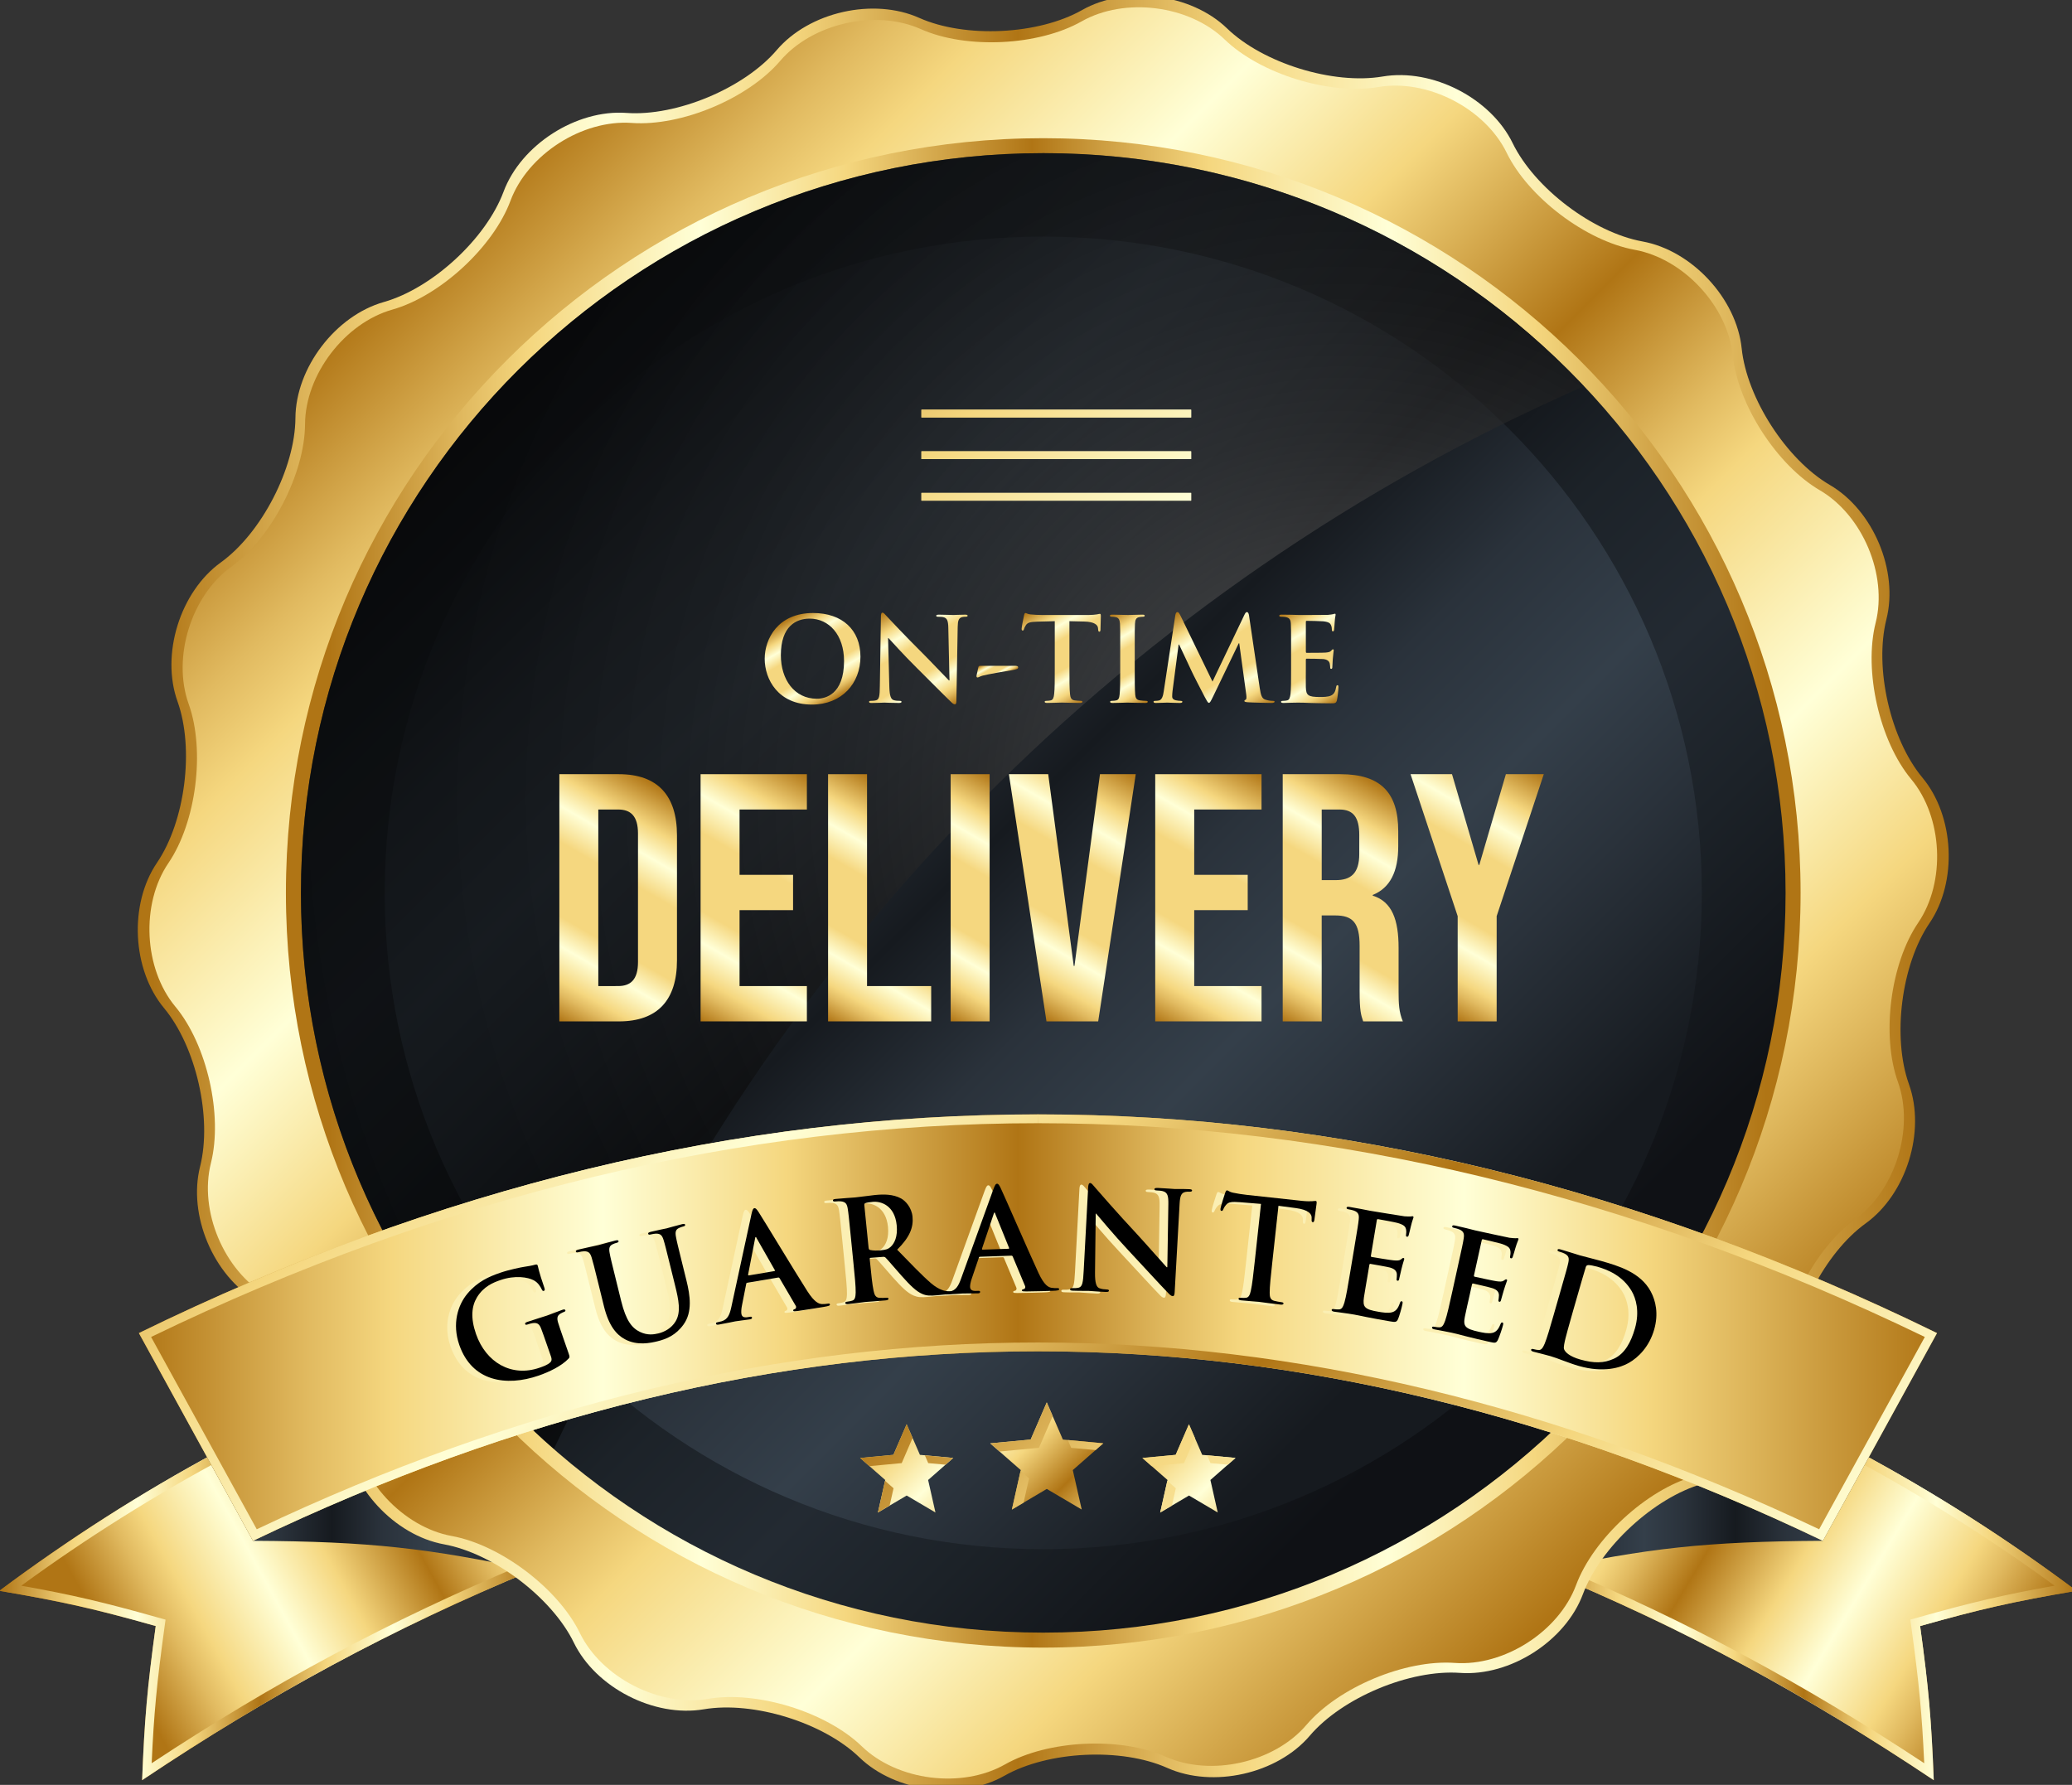 <svg width="195" height="168" viewBox="0 0 195 168" fill="none" xmlns="http://www.w3.org/2000/svg">
<rect x="0" y="0" width="195" height="168" fill="#333333" stroke="none"/>
<g clip-path="url(#clip0_19751_3516)">
<path d="M50.189 147.762C36.707 153.386 25.511 159.431 13.375 167.559C13.601 161.814 13.855 158.904 14.657 153.049C8.956 151.445 6.007 150.771 -0.055 149.734C12.927 140.019 27.348 132.252 42.625 126.784C45.651 135.174 47.163 139.368 50.189 147.762Z" fill="url(#paint0_linear_19751_3516)"/>
<path d="M145.174 147.762C158.659 153.386 169.85 159.431 181.989 167.559C181.762 161.814 181.509 158.904 180.705 153.049C186.407 151.445 189.357 150.771 195.418 149.734C182.436 140.019 168.015 132.252 152.736 126.784C149.713 135.174 148.198 139.368 145.174 147.762Z" fill="url(#paint1_linear_19751_3516)"/>
<path d="M42.124 127.845L48.355 145.129L49.138 147.302C36.589 152.584 25.743 158.389 14.274 165.962C14.488 161.223 14.762 158.404 15.482 153.163L15.581 152.447L14.883 152.253C9.767 150.811 6.796 150.108 1.999 149.253C14.33 140.247 27.816 133.052 42.124 127.845ZM42.625 126.784C27.348 132.252 12.927 140.021 -0.055 149.734C6.007 150.77 8.956 151.445 14.657 153.049C13.854 158.904 13.601 161.813 13.375 167.559C25.511 159.431 36.707 153.386 50.189 147.762C47.163 139.368 45.651 135.174 42.625 126.784Z" fill="url(#paint2_linear_19751_3516)"/>
<path d="M153.24 127.845C167.544 133.05 181.033 140.243 193.368 149.252C188.567 150.108 185.595 150.81 180.481 152.252L179.784 152.446L179.882 153.162C180.601 158.402 180.876 161.222 181.091 165.961C169.616 158.384 158.77 152.58 146.227 147.301L149.947 136.983L153.24 127.845ZM152.738 126.784C149.715 135.174 148.2 139.368 145.176 147.762C158.661 153.386 169.852 159.431 181.991 167.559C181.764 161.814 181.511 158.904 180.707 153.049C186.409 151.445 189.359 150.771 195.42 149.734C182.438 140.021 168.017 132.253 152.738 126.784Z" fill="url(#paint3_linear_19751_3516)"/>
<path d="M50.215 147.822C40.214 145.71 34.882 145.088 23.811 145.028C19.514 137.208 17.366 133.294 13.07 125.475C25.377 124.861 31.344 125.196 42.65 126.843C45.676 135.236 47.188 139.431 50.215 147.822Z" fill="url(#paint4_linear_19751_3516)"/>
<path d="M145.152 147.822C155.151 145.71 160.482 145.09 171.552 145.028C175.849 137.208 178 133.294 182.297 125.475C169.988 124.861 164.02 125.196 152.715 126.843C149.69 135.236 148.178 139.431 145.152 147.822Z" fill="url(#paint5_linear_19751_3516)"/>
<path d="M168.561 128.746C168.53 133.458 164.786 138.371 160.238 139.659C155.688 140.95 150.621 145.622 148.975 150.04C147.332 154.459 142.127 157.798 137.408 157.459C132.692 157.12 126.326 159.782 123.265 163.375C120.204 166.966 114.167 168.331 109.851 166.403C105.536 164.477 98.638 164.809 94.53 167.141C90.42 169.473 84.279 168.698 80.884 165.415C77.49 162.134 70.898 160.094 66.234 160.886C61.572 161.676 56.067 158.853 54.005 154.611C51.939 150.371 46.445 146.21 41.793 145.36C37.141 144.515 32.939 139.984 32.454 135.296C31.968 130.607 28.233 124.823 24.155 122.441C20.072 120.059 17.676 114.372 18.831 109.799C19.983 105.228 18.459 98.52 15.441 94.889C12.421 91.26 12.125 85.099 14.778 81.198C17.428 77.293 18.297 70.469 16.708 66.029C15.116 61.592 16.951 55.699 20.783 52.936C24.616 50.172 27.774 44.059 27.803 39.343C27.831 34.629 31.576 29.715 36.125 28.427C40.676 27.137 45.743 22.467 47.389 18.047C49.032 13.629 54.237 10.29 58.957 10.629C63.672 10.968 70.037 8.305 73.099 4.714C76.16 1.122 82.197 -0.242 86.513 1.684C90.828 3.611 97.724 3.278 101.834 0.947C105.943 -1.386 112.085 -0.607 115.478 2.672C118.872 5.952 125.466 7.992 130.129 7.201C134.793 6.409 140.297 9.234 142.36 13.474C144.426 17.715 149.92 21.878 154.572 22.726C159.226 23.571 163.428 28.102 163.913 32.791C164.398 37.479 168.132 43.265 172.21 45.647C176.293 48.028 178.689 53.718 177.534 58.29C176.382 62.858 177.906 69.569 180.924 73.198C183.944 76.828 184.24 82.991 181.587 86.893C178.937 90.794 178.068 97.619 179.657 102.057C181.249 106.496 179.414 112.387 175.582 115.152C171.748 117.914 168.59 124.032 168.561 128.746Z" fill="url(#paint6_linear_19751_3516)"/>
<path d="M167.661 128.174C167.631 132.826 163.935 137.674 159.445 138.948C154.952 140.222 149.952 144.832 148.327 149.196C146.704 153.56 141.566 156.855 136.909 156.522C132.252 156.185 125.97 158.814 122.946 162.359C119.924 165.905 113.966 167.249 109.703 165.349C105.444 163.446 98.636 163.775 94.58 166.076C90.521 168.38 84.459 167.612 81.107 164.372C77.757 161.134 71.25 159.121 66.647 159.901C62.042 160.681 56.61 157.895 54.573 153.708C52.532 149.522 47.11 145.412 42.518 144.576C37.926 143.74 33.778 139.269 33.299 134.64C32.819 130.011 29.132 124.301 25.107 121.948C21.077 119.597 18.711 113.983 19.851 109.471C20.987 104.958 19.485 98.335 16.505 94.751C13.524 91.169 13.232 85.086 15.85 81.233C18.467 77.38 19.325 70.642 17.757 66.263C16.184 61.88 17.996 56.063 21.78 53.337C25.562 50.608 28.681 44.572 28.709 39.917C28.736 35.263 32.434 30.414 36.923 29.141C41.417 27.868 46.418 23.257 48.043 18.895C49.666 14.531 54.804 11.237 59.463 11.572C64.118 11.906 70.4 9.277 73.424 5.733C76.446 2.187 82.404 0.842 86.667 2.742C90.925 4.645 97.733 4.317 101.79 2.014C105.848 -0.288 111.91 0.479 115.261 3.719C118.613 6.958 125.12 8.97 129.723 8.189C134.328 7.407 139.76 10.196 141.797 14.382C143.837 18.571 149.26 22.68 153.852 23.514C158.446 24.35 162.597 28.822 163.072 33.452C163.55 38.08 167.237 43.791 171.264 46.143C175.294 48.495 177.659 54.109 176.52 58.621C175.383 63.133 176.886 69.757 179.866 73.339C182.847 76.923 183.139 83.007 180.521 86.858C177.904 90.711 177.046 97.446 178.615 101.831C180.188 106.211 178.376 112.027 174.592 114.756C170.808 117.48 167.69 123.518 167.661 128.174Z" fill="url(#paint7_linear_19751_3516)"/>
<path d="M169.457 84.044C169.457 123.277 137.546 155.08 98.182 155.08C58.817 155.08 26.908 123.277 26.908 84.044C26.908 44.811 58.817 13.008 98.182 13.008C137.547 13.008 169.457 44.811 169.457 84.044Z" fill="url(#paint8_linear_19751_3516)"/>
<path d="M168.044 84.044C168.044 122.498 136.767 153.67 98.183 153.67C59.598 153.67 28.322 122.498 28.322 84.044C28.322 45.589 59.598 14.416 98.183 14.416C136.768 14.416 168.044 45.589 168.044 84.044Z" fill="url(#paint9_linear_19751_3516)"/>
<path d="M98.184 145.817C132.414 145.817 160.163 118.16 160.163 84.043C160.163 49.927 132.414 22.27 98.184 22.27C63.954 22.27 36.205 49.927 36.205 84.043C36.205 118.16 63.954 145.817 98.184 145.817Z" fill="url(#paint10_linear_19751_3516)"/>
<path opacity="0.6" d="M52.127 136.377C52.767 135.024 53.424 133.678 54.096 132.342C72.154 89.641 106.515 54.953 149.061 36.366C136.321 22.862 118.248 14.416 98.183 14.416C59.598 14.416 28.322 45.589 28.322 84.044C28.323 104.909 37.541 123.616 52.127 136.377Z" fill="url(#paint11_radial_19751_3516)"/>
<path d="M171.552 145.028C121.944 121.242 73.422 121.249 23.811 145.028C19.514 137.208 17.366 133.294 13.07 125.475C69.215 98.027 126.15 98.028 182.296 125.475C178 133.295 175.849 137.208 171.552 145.028Z" fill="url(#paint12_linear_19751_3516)"/>
<path d="M97.692 104.891V105.721C125.496 105.721 153.573 112.491 181.148 125.841L171.972 142.535L171.202 143.941C146.638 132.275 121.908 126.361 97.686 126.361C73.47 126.359 48.734 132.275 24.163 143.941L19.22 134.94L14.22 125.841C41.79 112.491 69.868 105.721 97.683 105.721L97.692 104.891ZM97.682 104.891C69.415 104.891 41.139 111.755 13.07 125.476C17.366 133.295 19.514 137.209 23.811 145.029C48.62 133.139 73.15 127.19 97.686 127.192C122.216 127.192 146.751 133.139 171.552 145.029C175.849 137.209 178.001 133.295 182.297 125.476C154.221 111.752 125.955 104.888 97.682 104.891Z" fill="url(#paint13_linear_19751_3516)"/>
<path d="M82.622 142.366L85.33 140.765L88.038 142.362L87.347 139.303L89.71 137.227L86.576 136.936L85.326 134.057L84.081 136.936L80.945 137.23L83.311 139.303L82.622 142.366Z" fill="url(#paint14_linear_19751_3516)"/>
<path d="M95.228 142.088L98.515 140.145L101.802 142.083L100.963 138.371L103.833 135.851L100.029 135.497L98.513 131.999L96.997 135.497L93.191 135.854L96.066 138.371L95.228 142.088Z" fill="url(#paint15_linear_19751_3516)"/>
<path d="M109.189 142.366L111.898 140.765L114.604 142.362L113.914 139.303L116.277 137.227L113.142 136.936L111.893 134.057L110.646 136.936L107.512 137.23L109.877 139.303L109.189 142.366Z" fill="url(#paint16_linear_19751_3516)"/>
<path d="M112.102 46.395H86.717V47.124H112.102V46.395Z" fill="url(#paint17_linear_19751_3516)"/>
<path d="M112.102 42.479H86.717V43.21H112.102V42.479Z" fill="url(#paint18_linear_19751_3516)"/>
<path d="M112.102 38.562H86.717V39.294H112.102V38.562Z" fill="url(#paint19_linear_19751_3516)"/>
<path d="M100.81 136.276L103.108 136.488L103.834 135.851L100.492 135.541L100.81 136.276ZM87.357 137.714L88.986 137.865L89.712 137.227L87.039 136.98L87.357 137.714ZM113.922 137.714L115.552 137.865L116.277 137.227L113.604 136.98L113.922 137.714ZM84.082 136.936L80.945 137.23L81.822 138L84.862 137.714L85.886 135.345L85.327 134.057L84.082 136.936ZM82.623 142.366L83.725 141.713L84.093 140.081L83.294 139.38L82.623 142.366ZM109.188 142.366L110.29 141.713L110.658 140.081L109.859 139.38L109.188 142.366ZM96.998 135.497L93.193 135.854L94.071 136.623L97.778 136.276L99.072 133.29L98.514 131.999L96.998 135.497ZM95.23 142.088L96.332 141.436L96.846 139.148L96.048 138.45L95.23 142.088ZM110.646 136.936L107.512 137.23L108.389 138L111.427 137.714L112.454 135.345L111.894 134.057L110.646 136.936ZM112.102 46.395H86.717V47.124H112.102V46.395ZM112.102 42.479H86.717V43.211H112.102V42.479ZM112.102 38.562H86.717V39.294H112.102V38.562Z" fill="url(#paint20_linear_19751_3516)"/>
<path d="M52.641 72.87H58.243C61.91 72.87 63.712 74.897 63.712 78.621V90.387C63.712 94.109 61.909 96.138 58.243 96.138H52.641V72.87ZM58.175 92.812C59.343 92.812 60.043 92.213 60.043 90.552V78.454C60.043 76.792 59.343 76.194 58.175 76.194H56.308V92.813L58.175 92.812Z" fill="url(#paint21_linear_19751_3516)"/>
<path d="M65.934 72.87H75.938V76.194H69.601V82.343H74.637V85.667H69.601V92.813H75.938V96.136H65.934V72.87Z" fill="url(#paint22_linear_19751_3516)"/>
<path d="M77.932 72.87H81.599V92.813H87.635V96.136H77.932V72.87Z" fill="url(#paint23_linear_19751_3516)"/>
<path d="M89.469 72.87H93.136V96.136H89.469V72.87Z" fill="url(#paint24_linear_19751_3516)"/>
<path d="M94.949 72.87H98.65L101.052 90.918H101.12L103.52 72.869H106.888L103.353 96.135H98.485L94.949 72.87Z" fill="url(#paint25_linear_19751_3516)"/>
<path d="M108.721 72.87H118.725V76.194H112.39V82.343H117.425V85.667H112.39V92.813H118.725V96.136H108.721V72.87Z" fill="url(#paint26_linear_19751_3516)"/>
<path d="M120.719 72.87H126.155C129.956 72.87 131.591 74.631 131.591 78.221V79.65C131.591 82.043 130.823 83.573 129.191 84.237V84.304C131.024 84.87 131.624 86.598 131.624 89.223V93.311C131.624 94.441 131.657 95.272 132.024 96.136H128.29C128.089 95.538 127.956 95.172 127.956 93.278V89.023C127.956 86.862 127.322 86.165 125.654 86.165H124.388V96.136H120.719V72.87ZM125.723 82.841C127.09 82.841 127.923 82.243 127.923 80.382V78.587C127.923 76.925 127.356 76.194 126.055 76.194H124.39V82.841H125.723Z" fill="url(#paint27_linear_19751_3516)"/>
<path d="M137.184 86.231L132.75 72.87H136.651L139.153 81.412H139.219L141.721 72.87H145.289L140.854 86.231V96.135H137.185V86.231H137.184Z" fill="url(#paint28_linear_19751_3516)"/>
<path d="M71.967 62.008C71.967 60.129 73.214 57.7 76.523 57.7C79.27 57.7 80.979 59.293 80.979 61.811C80.979 64.329 79.214 66.318 76.412 66.318C73.247 66.318 71.967 63.954 71.967 62.008ZM79.434 62.217C79.434 59.754 78.012 58.227 76.202 58.227C74.934 58.227 73.488 58.931 73.488 61.668C73.488 63.954 74.757 65.768 76.875 65.768C77.647 65.768 79.434 65.394 79.434 62.217Z" fill="url(#paint29_linear_19751_3516)"/>
<path d="M83.698 64.669C83.72 65.527 83.864 65.812 84.085 65.89C84.272 65.956 84.482 65.967 84.658 65.967C84.779 65.967 84.845 65.989 84.845 66.055C84.845 66.143 84.746 66.165 84.592 66.165C83.875 66.165 83.433 66.132 83.224 66.132C83.124 66.132 82.605 66.165 82.031 66.165C81.888 66.165 81.789 66.154 81.789 66.055C81.789 65.989 81.855 65.967 81.966 65.967C82.11 65.967 82.308 65.956 82.462 65.912C82.75 65.824 82.794 65.505 82.805 64.548L82.904 58.04C82.904 57.821 82.936 57.667 83.047 57.667C83.168 57.667 83.269 57.81 83.456 58.007C83.588 58.15 85.265 59.942 86.876 61.536C87.626 62.284 89.114 63.867 89.303 64.043H89.358L89.248 59.108C89.237 58.437 89.138 58.228 88.873 58.118C88.708 58.052 88.443 58.052 88.288 58.052C88.156 58.052 88.111 58.02 88.111 57.954C88.111 57.866 88.232 57.855 88.398 57.855C88.971 57.855 89.501 57.888 89.732 57.888C89.853 57.888 90.273 57.855 90.813 57.855C90.956 57.855 91.067 57.866 91.067 57.954C91.067 58.02 91.001 58.052 90.869 58.052C90.759 58.052 90.671 58.052 90.538 58.085C90.229 58.173 90.141 58.405 90.13 59.02L90.009 65.956C90.009 66.198 89.965 66.296 89.866 66.296C89.744 66.296 89.612 66.176 89.491 66.055C88.796 65.395 87.385 63.956 86.238 62.823C85.035 61.636 83.811 60.262 83.612 60.053H83.579L83.698 64.669Z" fill="url(#paint30_linear_19751_3516)"/>
<path d="M95.472 62.669C95.67 62.669 95.824 62.69 95.824 62.822C95.824 62.976 95.637 63.009 95.328 63.064C94.887 63.13 92.869 63.481 92.482 63.592C92.26 63.647 92.085 63.768 91.996 63.768C91.908 63.768 91.887 63.68 91.908 63.57L92.073 62.811C92.106 62.679 92.15 62.669 92.338 62.669H95.472Z" fill="url(#paint31_linear_19751_3516)"/>
<path d="M99.27 58.468L97.626 58.512C96.986 58.534 96.722 58.589 96.555 58.831C96.446 58.995 96.39 59.128 96.368 59.216C96.346 59.304 96.312 59.348 96.246 59.348C96.17 59.348 96.147 59.293 96.147 59.172C96.147 58.996 96.356 57.996 96.378 57.908C96.411 57.766 96.444 57.7 96.51 57.7C96.598 57.7 96.708 57.809 96.984 57.831C97.303 57.864 97.723 57.886 98.087 57.886H102.455C102.807 57.886 103.05 57.853 103.215 57.831C103.38 57.798 103.469 57.777 103.514 57.777C103.591 57.777 103.602 57.843 103.602 58.007C103.602 58.238 103.569 58.996 103.569 59.283C103.558 59.393 103.536 59.459 103.469 59.459C103.38 59.459 103.359 59.404 103.348 59.238L103.336 59.117C103.314 58.832 103.017 58.524 102.035 58.502L100.646 58.469V62.977C100.646 63.988 100.646 64.857 100.701 65.329C100.734 65.636 100.8 65.879 101.131 65.922C101.285 65.944 101.527 65.966 101.692 65.966C101.815 65.966 101.87 65.999 101.87 66.054C101.87 66.13 101.782 66.163 101.66 66.163C100.932 66.163 100.237 66.13 99.927 66.13C99.674 66.13 98.979 66.163 98.538 66.163C98.395 66.163 98.317 66.13 98.317 66.054C98.317 65.999 98.361 65.966 98.494 65.966C98.659 65.966 98.792 65.944 98.891 65.922C99.112 65.878 99.177 65.636 99.21 65.317C99.266 64.856 99.266 63.987 99.266 62.976V58.468H99.27Z" fill="url(#paint32_linear_19751_3516)"/>
<path d="M105.427 61.041C105.427 59.37 105.427 59.062 105.405 58.71C105.383 58.337 105.271 58.15 105.029 58.095C104.908 58.062 104.765 58.051 104.632 58.051C104.522 58.051 104.455 58.029 104.455 57.941C104.455 57.876 104.544 57.853 104.719 57.853C105.139 57.853 105.834 57.886 106.154 57.886C106.429 57.886 107.079 57.853 107.499 57.853C107.642 57.853 107.73 57.876 107.73 57.941C107.73 58.029 107.664 58.051 107.553 58.051C107.444 58.051 107.355 58.062 107.223 58.084C106.924 58.139 106.836 58.327 106.815 58.711C106.793 59.062 106.793 59.371 106.793 61.042V62.977C106.793 64.043 106.793 64.912 106.837 65.385C106.87 65.681 106.947 65.879 107.278 65.923C107.432 65.945 107.675 65.967 107.841 65.967C107.962 65.967 108.017 66 108.017 66.055C108.017 66.132 107.929 66.165 107.808 66.165C107.079 66.165 106.385 66.132 106.087 66.132C105.833 66.132 105.138 66.165 104.697 66.165C104.554 66.165 104.476 66.132 104.476 66.055C104.476 66 104.52 65.967 104.652 65.967C104.819 65.967 104.951 65.945 105.05 65.923C105.27 65.879 105.336 65.692 105.369 65.373C105.425 64.912 105.425 64.043 105.425 62.977V61.041H105.427Z" fill="url(#paint33_linear_19751_3516)"/>
<path d="M110.614 57.896C110.646 57.71 110.713 57.611 110.801 57.611C110.89 57.611 110.955 57.666 111.1 57.952L114.111 64.153L117.111 57.876C117.199 57.7 117.254 57.612 117.353 57.612C117.452 57.612 117.519 57.722 117.551 57.953L118.555 64.747C118.654 65.44 118.764 65.758 119.096 65.857C119.415 65.956 119.637 65.967 119.779 65.967C119.878 65.967 119.956 65.978 119.956 66.044C119.956 66.132 119.823 66.165 119.669 66.165C119.393 66.165 117.872 66.132 117.43 66.099C117.177 66.077 117.111 66.044 117.111 65.978C117.111 65.923 117.155 65.89 117.232 65.857C117.298 65.835 117.331 65.692 117.288 65.385L116.626 60.548H116.582L114.177 65.54C113.923 66.056 113.868 66.155 113.769 66.155C113.67 66.155 113.56 65.935 113.382 65.605C113.118 65.098 112.247 63.417 112.114 63.109C112.015 62.878 111.353 61.493 110.967 60.668H110.922L110.349 65.043C110.327 65.241 110.316 65.385 110.316 65.561C110.316 65.769 110.46 65.868 110.647 65.912C110.845 65.956 110.999 65.967 111.111 65.967C111.199 65.967 111.276 65.989 111.276 66.044C111.276 66.143 111.177 66.165 111.012 66.165C110.548 66.165 110.052 66.132 109.853 66.132C109.643 66.132 109.113 66.165 108.761 66.165C108.651 66.165 108.562 66.143 108.562 66.044C108.562 65.989 108.629 65.967 108.74 65.967C108.828 65.967 108.905 65.967 109.07 65.934C109.379 65.868 109.467 65.44 109.523 65.065L110.614 57.896Z" fill="url(#paint34_linear_19751_3516)"/>
<path d="M121.506 61.041C121.506 59.37 121.506 59.062 121.484 58.71C121.462 58.337 121.374 58.16 121.01 58.083C120.921 58.061 120.734 58.05 120.58 58.05C120.459 58.05 120.393 58.028 120.393 57.951C120.393 57.874 120.47 57.852 120.635 57.852C120.934 57.852 121.253 57.864 121.528 57.864C121.815 57.874 122.068 57.885 122.222 57.885C122.575 57.885 124.771 57.885 124.981 57.874C125.19 57.852 125.368 57.831 125.455 57.809C125.51 57.798 125.576 57.765 125.631 57.765C125.687 57.765 125.697 57.809 125.697 57.864C125.697 57.94 125.642 58.072 125.609 58.578C125.597 58.688 125.576 59.171 125.553 59.304C125.542 59.359 125.52 59.425 125.444 59.425C125.367 59.425 125.345 59.37 125.345 59.271C125.345 59.194 125.334 59.008 125.279 58.876C125.201 58.678 125.091 58.547 124.539 58.48C124.352 58.458 123.194 58.436 122.974 58.436C122.918 58.436 122.897 58.468 122.897 58.545V61.327C122.897 61.404 122.908 61.447 122.974 61.447C123.216 61.447 124.484 61.447 124.739 61.425C125.003 61.404 125.168 61.371 125.268 61.261C125.345 61.173 125.389 61.118 125.445 61.118C125.489 61.118 125.521 61.14 125.521 61.206C125.521 61.272 125.477 61.447 125.433 62.009C125.422 62.228 125.389 62.669 125.389 62.745C125.389 62.833 125.389 62.954 125.29 62.954C125.212 62.954 125.19 62.91 125.19 62.855C125.179 62.745 125.179 62.603 125.146 62.46C125.091 62.24 124.937 62.074 124.528 62.032C124.319 62.01 123.227 61.999 122.962 61.999C122.907 61.999 122.896 62.043 122.896 62.108V62.977C122.896 63.35 122.884 64.362 122.896 64.681C122.918 65.44 123.094 65.605 124.219 65.605C124.506 65.605 124.969 65.605 125.257 65.473C125.543 65.341 125.675 65.111 125.752 64.659C125.774 64.538 125.797 64.495 125.875 64.495C125.963 64.495 125.963 64.582 125.963 64.692C125.963 64.945 125.875 65.692 125.82 65.913C125.742 66.199 125.643 66.199 125.225 66.199C124.397 66.199 123.79 66.177 123.316 66.166C122.843 66.144 122.5 66.133 122.17 66.133C122.048 66.133 121.806 66.133 121.541 66.144C121.286 66.144 121 66.166 120.78 66.166C120.637 66.166 120.559 66.133 120.559 66.056C120.559 66.001 120.603 65.968 120.735 65.968C120.902 65.968 121.034 65.946 121.133 65.924C121.353 65.88 121.408 65.639 121.452 65.319C121.507 64.858 121.507 63.989 121.507 62.978L121.506 61.041Z" fill="url(#paint35_linear_19751_3516)"/>
<path d="M52.689 127.527C52.805 127.863 52.801 127.893 52.682 128.031C52.017 128.735 50.841 129.293 49.866 129.629C46.806 130.684 43.594 130.175 42.402 126.739C41.712 124.747 42.265 122.996 43.163 121.919C44.111 120.783 45.193 120.312 46.242 119.951C47.103 119.653 48.255 119.425 48.521 119.388C48.801 119.347 49.264 119.271 49.556 119.183C49.71 119.145 49.752 119.186 49.783 119.272C49.83 119.41 49.864 119.788 50.404 121.344C50.472 121.544 50.457 121.619 50.358 121.653C50.271 121.684 50.223 121.63 50.176 121.535C50.039 121.262 49.839 120.884 49.393 120.648C48.88 120.379 47.682 120.151 46.27 120.637C45.583 120.873 44.688 121.238 44.066 122.261C43.569 123.088 43.445 124.176 43.974 125.708C44.903 128.385 47.31 129.799 49.946 128.89C50.271 128.777 50.708 128.628 50.96 128.387C51.118 128.235 51.111 128.056 51.038 127.845L50.631 126.675C50.415 126.053 50.251 125.58 50.109 125.211C49.949 124.791 49.767 124.631 49.325 124.686C49.216 124.696 49.001 124.755 48.825 124.815C48.713 124.855 48.629 124.856 48.603 124.781C48.569 124.681 48.648 124.626 48.822 124.567C49.471 124.343 50.271 124.109 50.645 123.981C51.033 123.847 51.682 123.581 52.094 123.438C52.256 123.382 52.352 123.377 52.387 123.477C52.412 123.551 52.346 123.602 52.259 123.633C52.159 123.667 52.076 123.71 51.935 123.786C51.619 123.965 51.569 124.22 51.707 124.66C51.824 125.038 51.997 125.536 52.213 126.158L52.689 127.527Z" fill="#FBEFB3"/>
<path d="M55.555 121.228C55.075 119.283 54.986 118.924 54.86 118.521C54.727 118.092 54.574 117.912 54.127 117.927C54.018 117.926 53.797 117.967 53.617 118.011C53.476 118.046 53.393 118.038 53.371 117.949C53.349 117.859 53.432 117.812 53.625 117.762C54.306 117.595 55.124 117.434 55.509 117.34C55.818 117.264 56.617 117.027 57.079 116.916C57.272 116.869 57.368 116.873 57.39 116.962C57.412 117.052 57.341 117.096 57.212 117.128C57.071 117.162 56.997 117.195 56.85 117.258C56.518 117.407 56.47 117.648 56.554 118.104C56.629 118.52 56.719 118.878 57.199 120.824L57.641 122.617C58.099 124.473 58.664 125.162 59.42 125.52C60.114 125.853 60.718 125.759 61.155 125.652C61.72 125.513 62.37 125.163 62.757 124.527C63.289 123.648 63.044 122.488 62.717 121.169L62.323 119.568C61.843 117.623 61.753 117.264 61.628 116.861C61.495 116.432 61.341 116.252 60.895 116.266C60.786 116.266 60.565 116.307 60.424 116.341C60.283 116.376 60.199 116.368 60.177 116.279C60.155 116.189 60.239 116.142 60.418 116.095C61.073 115.934 61.891 115.774 61.904 115.771C62.059 115.732 62.858 115.496 63.359 115.377C63.538 115.333 63.634 115.336 63.657 115.426C63.68 115.515 63.609 115.56 63.454 115.597C63.313 115.631 63.24 115.664 63.091 115.727C62.76 115.876 62.711 116.119 62.796 116.573C62.87 116.99 62.96 117.348 63.44 119.294L63.778 120.664C64.129 122.085 64.36 123.629 63.51 124.815C62.79 125.82 61.901 126.188 61.066 126.393C60.385 126.56 59.142 126.825 57.997 126.209C57.196 125.781 56.474 124.953 56.016 123.097L55.555 121.228Z" fill="#FBEFB3"/>
<path d="M69.499 120.889C69.434 120.9 69.412 120.93 69.4 121.013L69.011 122.988C68.936 123.334 68.923 123.657 68.95 123.813C68.989 124.047 69.135 124.196 69.539 124.128L69.734 124.095C69.89 124.068 69.934 124.087 69.947 124.165C69.964 124.269 69.89 124.308 69.747 124.332C69.331 124.401 68.763 124.457 68.36 124.526C68.217 124.549 67.507 124.71 66.829 124.824C66.66 124.852 66.576 124.84 66.559 124.736C66.546 124.659 66.593 124.623 66.698 124.607C66.814 124.586 66.995 124.543 67.097 124.512C67.684 124.333 67.856 123.85 68.006 123.157L69.894 114.452C69.986 114.049 70.04 113.893 70.17 113.871C70.287 113.851 70.385 113.954 70.567 114.231C71.001 114.893 73.983 119.839 75.152 121.673C75.845 122.757 76.254 122.876 76.538 122.895C76.741 122.901 76.938 122.88 77.094 122.854C77.199 122.837 77.266 122.839 77.281 122.93C77.298 123.034 77.186 123.079 76.703 123.16C76.234 123.239 75.283 123.4 74.237 123.549C74 123.574 73.843 123.602 73.828 123.511C73.815 123.433 73.863 123.398 73.991 123.362C74.078 123.322 74.15 123.19 74.057 123.044L72.548 120.467C72.51 120.407 72.467 120.388 72.402 120.399L69.499 120.889ZM72.047 119.792C72.112 119.781 72.119 119.74 72.099 119.703L70.383 116.692C70.361 116.642 70.337 116.579 70.298 116.585C70.258 116.593 70.244 116.661 70.24 116.717L69.583 120.113C69.579 120.168 69.598 120.204 69.65 120.196L72.047 119.792Z" fill="#FBEFB3"/>
<path d="M79.264 116.696C79.064 114.702 79.028 114.334 78.96 113.917C78.889 113.475 78.763 113.275 78.319 113.225C78.211 113.21 77.985 113.219 77.801 113.238C77.656 113.253 77.574 113.233 77.565 113.142C77.556 113.05 77.645 113.015 77.843 112.998C78.54 112.929 79.374 112.885 79.651 112.858C80.098 112.814 81.095 112.675 81.502 112.631C82.331 112.549 83.221 112.54 83.981 112.955C84.375 113.167 84.968 113.784 85.057 114.664C85.153 115.636 84.834 116.567 83.612 117.776C84.93 119.127 85.956 120.206 86.813 120.942C87.626 121.63 88.174 121.668 88.376 121.688C88.524 121.7 88.643 121.701 88.748 121.691C88.854 121.68 88.91 121.714 88.917 121.78C88.928 121.886 88.838 121.921 88.68 121.936L87.43 122.06C86.693 122.134 86.357 122.101 85.996 121.95C85.4 121.705 84.838 121.139 84 120.201C83.402 119.533 82.707 118.7 82.516 118.52C82.442 118.449 82.362 118.443 82.27 118.452L81.122 118.54C81.056 118.547 81.02 118.576 81.028 118.655L81.046 118.839C81.169 120.059 81.272 121.095 81.392 121.64C81.469 122.016 81.577 122.297 81.977 122.31C82.178 122.316 82.47 122.314 82.627 122.297C82.733 122.288 82.789 122.322 82.796 122.387C82.805 122.479 82.717 122.528 82.546 122.545C81.782 122.62 80.804 122.678 80.607 122.698C80.357 122.722 79.532 122.845 79.005 122.897C78.834 122.915 78.738 122.884 78.73 122.792C78.723 122.726 78.771 122.682 78.93 122.666C79.127 122.647 79.283 122.605 79.398 122.566C79.656 122.489 79.694 122.193 79.708 121.808C79.719 121.25 79.615 120.213 79.494 119.007L79.264 116.696ZM80.921 117.577C80.935 117.722 80.967 117.771 81.063 117.802C81.348 117.867 81.748 117.867 82.076 117.833C82.603 117.781 82.768 117.712 82.989 117.518C83.356 117.189 83.676 116.548 83.568 115.473C83.382 113.61 82.091 113.195 81.314 113.272C80.986 113.305 80.75 113.341 80.622 113.393C80.533 113.429 80.512 113.483 80.522 113.589L80.921 117.577Z" fill="#FBEFB3"/>
<path d="M91.409 118.439C91.343 118.441 91.317 118.469 91.294 118.549L90.645 120.456C90.525 120.791 90.469 121.109 90.475 121.266C90.482 121.504 90.608 121.671 91.018 121.656L91.216 121.649C91.375 121.643 91.415 121.669 91.418 121.747C91.421 121.854 91.343 121.882 91.197 121.887C90.774 121.902 90.206 121.881 89.796 121.896C89.65 121.901 88.924 121.965 88.238 121.989C88.066 121.994 87.986 121.97 87.983 121.866C87.98 121.787 88.032 121.758 88.138 121.755C88.257 121.751 88.441 121.732 88.547 121.714C89.151 121.615 89.387 121.158 89.628 120.491L92.659 112.107C92.805 111.719 92.878 111.573 93.011 111.567C93.13 111.564 93.213 111.681 93.356 111.978C93.698 112.691 95.996 117.992 96.912 119.964C97.455 121.131 97.844 121.304 98.124 121.36C98.323 121.392 98.521 121.398 98.68 121.393C98.786 121.389 98.852 121.4 98.855 121.493C98.858 121.598 98.74 121.628 98.252 121.645C97.777 121.662 96.811 121.695 95.754 121.705C95.516 121.7 95.357 121.706 95.354 121.613C95.352 121.534 95.402 121.506 95.535 121.488C95.626 121.46 95.715 121.337 95.644 121.182L94.49 118.426C94.462 118.36 94.421 118.336 94.355 118.338L91.409 118.439ZM94.082 117.689C94.148 117.687 94.159 117.647 94.144 117.608L92.843 114.397C92.828 114.344 92.813 114.28 92.774 114.281C92.734 114.282 92.71 114.349 92.699 114.401L91.595 117.682C91.584 117.735 91.598 117.775 91.651 117.772L94.082 117.689Z" fill="#FBEFB3"/>
<path d="M102.232 119.921C102.219 120.95 102.377 121.298 102.638 121.4C102.86 121.488 103.111 121.511 103.322 121.519C103.468 121.524 103.545 121.553 103.543 121.633C103.538 121.739 103.418 121.761 103.234 121.753C102.375 121.72 101.848 121.661 101.597 121.651C101.478 121.646 100.856 121.663 100.168 121.635C99.996 121.629 99.879 121.612 99.883 121.493C99.886 121.414 99.967 121.391 100.099 121.395C100.271 121.402 100.509 121.398 100.696 121.352C101.043 121.26 101.11 120.88 101.168 119.735L101.585 111.942C101.595 111.679 101.642 111.496 101.773 111.502C101.919 111.507 102.031 111.683 102.247 111.929C102.399 112.106 104.325 114.329 106.181 116.312C107.045 117.242 108.757 119.205 108.973 119.425L109.039 119.427L109.134 113.509C109.151 112.706 109.042 112.45 108.73 112.306C108.535 112.22 108.217 112.208 108.032 112.2C107.874 112.194 107.823 112.153 107.825 112.074C107.829 111.968 107.975 111.961 108.173 111.966C108.86 111.992 109.492 112.056 109.77 112.067C109.915 112.073 110.42 112.052 111.066 112.079C111.238 112.086 111.369 112.103 111.366 112.209C111.363 112.288 111.282 112.324 111.122 112.319C110.99 112.313 110.884 112.31 110.725 112.343C110.351 112.434 110.236 112.706 110.194 113.443L109.73 121.747C109.719 122.037 109.662 122.154 109.543 122.148C109.397 122.143 109.244 121.991 109.105 121.842C108.302 121.02 106.678 119.231 105.356 117.822C103.97 116.345 102.567 114.643 102.339 114.384L102.299 114.382L102.232 119.921Z" fill="#FBEFB3"/>
<path d="M117.851 113.467L115.887 113.306C115.121 113.249 114.8 113.282 114.57 113.548C114.417 113.73 114.335 113.881 114.297 113.983C114.26 114.085 114.214 114.133 114.135 114.125C114.044 114.114 114.024 114.047 114.04 113.902C114.064 113.693 114.443 112.527 114.48 112.425C114.538 112.259 114.587 112.184 114.665 112.193C114.771 112.204 114.888 112.35 115.213 112.41C115.591 112.492 116.086 112.571 116.521 112.618L121.727 113.182C122.148 113.229 122.441 113.22 122.641 113.215C122.843 113.197 122.951 113.182 123.004 113.189C123.095 113.199 123.1 113.278 123.078 113.476C123.049 113.75 122.91 114.649 122.873 114.991C122.845 115.12 122.81 115.197 122.731 115.189C122.626 115.176 122.607 115.108 122.616 114.911L122.618 114.765C122.629 114.422 122.314 114.016 121.147 113.863L119.495 113.645L118.909 119.017C118.778 120.223 118.664 121.257 118.669 121.828C118.669 122.2 118.716 122.496 119.105 122.592C119.287 122.638 119.573 122.695 119.77 122.716C119.915 122.732 119.977 122.778 119.97 122.843C119.96 122.935 119.851 122.963 119.706 122.947C118.838 122.854 118.014 122.724 117.646 122.685C117.344 122.653 116.512 122.602 115.986 122.544C115.815 122.526 115.727 122.476 115.736 122.385C115.744 122.319 115.801 122.285 115.958 122.303C116.156 122.325 116.315 122.316 116.438 122.302C116.705 122.279 116.817 121.999 116.897 121.623C117.023 121.08 117.136 120.044 117.267 118.839L117.851 113.467Z" fill="#FBEFB3"/>
<path d="M126.615 117.698C126.945 115.721 127.005 115.357 127.05 114.936C127.097 114.49 127.026 114.265 126.612 114.102C126.512 114.059 126.293 114.009 126.11 113.979C125.967 113.956 125.893 113.916 125.907 113.825C125.924 113.734 126.019 113.723 126.213 113.756C126.566 113.815 126.942 113.89 127.269 113.945C127.606 114.013 127.903 114.076 128.085 114.106C128.503 114.174 131.098 114.605 131.349 114.633C131.602 114.648 131.814 114.656 131.923 114.648C131.992 114.645 132.077 114.62 132.14 114.63C132.207 114.641 132.21 114.696 132.2 114.759C132.185 114.85 132.093 114.997 131.954 115.587C131.919 115.716 131.798 116.283 131.746 116.435C131.723 116.498 131.683 116.571 131.592 116.556C131.5 116.54 131.485 116.471 131.505 116.354C131.52 116.263 131.543 116.04 131.505 115.873C131.452 115.623 131.347 115.446 130.708 115.26C130.491 115.196 129.125 114.944 128.864 114.901C128.798 114.89 128.766 114.924 128.751 115.015L128.202 118.305C128.186 118.396 128.191 118.45 128.27 118.463C128.558 118.511 130.057 118.761 130.361 118.784C130.679 118.809 130.881 118.803 131.02 118.693C131.129 118.604 131.192 118.546 131.257 118.557C131.31 118.566 131.344 118.599 131.331 118.676C131.317 118.754 131.23 118.954 131.069 119.608C131.011 119.866 130.886 120.38 130.87 120.471C130.853 120.576 130.829 120.718 130.712 120.699C130.62 120.683 130.602 120.627 130.614 120.562C130.622 120.43 130.65 120.262 130.639 120.085C130.617 119.814 130.467 119.589 129.993 119.457C129.749 119.39 128.46 119.162 128.147 119.112C128.081 119.101 128.06 119.15 128.047 119.228L127.876 120.256C127.802 120.698 127.589 121.891 127.539 122.271C127.415 123.173 127.592 123.402 128.922 123.622C129.262 123.679 129.81 123.769 130.175 123.669C130.54 123.569 130.742 123.323 130.923 122.805C130.973 122.665 131.007 122.618 131.098 122.633C131.203 122.651 131.185 122.754 131.164 122.885C131.115 123.183 130.864 124.051 130.755 124.3C130.606 124.623 130.489 124.603 129.994 124.522C129.015 124.359 128.302 124.215 127.744 124.109C127.187 123.991 126.785 123.909 126.393 123.846C126.25 123.821 125.962 123.774 125.647 123.735C125.347 123.684 125.004 123.655 124.743 123.612C124.574 123.584 124.489 123.529 124.504 123.438C124.515 123.373 124.572 123.343 124.729 123.37C124.925 123.402 125.085 123.402 125.209 123.395C125.477 123.386 125.591 123.111 125.705 122.742C125.862 122.207 126.034 121.18 126.233 119.984L126.615 117.698Z" fill="#FBEFB3"/>
<path d="M136.35 119.466C136.782 117.51 136.861 117.15 136.925 116.733C136.996 116.291 136.938 116.061 136.533 115.878C136.435 115.829 136.219 115.768 136.038 115.728C135.896 115.698 135.825 115.655 135.844 115.565C135.864 115.475 135.959 115.469 136.153 115.511C136.501 115.588 136.873 115.682 137.196 115.754C137.529 115.84 137.822 115.918 138.003 115.959C138.416 116.049 140.985 116.613 141.234 116.654C141.485 116.681 141.698 116.701 141.807 116.698C141.875 116.7 141.961 116.677 142.025 116.692C142.09 116.707 142.091 116.76 142.077 116.825C142.056 116.915 141.959 117.055 141.788 117.638C141.747 117.764 141.596 118.324 141.536 118.473C141.509 118.536 141.466 118.606 141.375 118.588C141.285 118.567 141.273 118.498 141.299 118.381C141.319 118.291 141.354 118.069 141.323 117.9C141.284 117.649 141.189 117.465 140.561 117.247C140.347 117.173 138.996 116.851 138.739 116.793C138.674 116.779 138.641 116.813 138.621 116.903L137.902 120.159C137.882 120.249 137.884 120.303 137.962 120.319C138.246 120.382 139.73 120.708 140.033 120.747C140.348 120.789 140.551 120.794 140.696 120.69C140.81 120.607 140.875 120.554 140.94 120.568C140.992 120.579 141.025 120.613 141.008 120.69C140.992 120.767 140.894 120.963 140.697 121.607C140.628 121.861 140.476 122.368 140.455 122.458C140.432 122.561 140.401 122.703 140.285 122.677C140.195 122.656 140.181 122.6 140.195 122.535C140.21 122.403 140.248 122.236 140.246 122.06C140.238 121.788 140.099 121.556 139.633 121.4C139.393 121.32 138.118 121.026 137.809 120.959C137.744 120.944 137.72 120.993 137.702 121.071L137.478 122.088C137.381 122.525 137.107 123.707 137.039 124.082C136.868 124.975 137.032 125.213 138.349 125.503C138.685 125.576 139.227 125.695 139.596 125.615C139.966 125.535 140.181 125.298 140.388 124.79C140.445 124.654 140.482 124.608 140.572 124.629C140.675 124.652 140.652 124.754 140.625 124.883C140.559 125.179 140.263 126.031 140.142 126.275C139.978 126.589 139.861 126.564 139.371 126.456C138.403 126.244 137.698 126.063 137.146 125.928C136.596 125.781 136.199 125.68 135.811 125.594C135.669 125.563 135.385 125.501 135.072 125.446C134.775 125.38 134.434 125.333 134.177 125.277C134.009 125.24 133.926 125.181 133.946 125.091C133.962 125.027 134.021 125 134.177 125.033C134.37 125.076 134.53 125.085 134.652 125.084C134.922 125.089 135.049 124.82 135.182 124.459C135.366 123.933 135.591 122.916 135.852 121.732L136.35 119.466Z" fill="#FBEFB3"/>
<path d="M146.024 121.715C146.576 119.79 146.678 119.436 146.769 119.023C146.867 118.586 146.823 118.354 146.429 118.146C146.334 118.091 146.122 118.017 145.945 117.967C145.805 117.927 145.737 117.88 145.761 117.791C145.786 117.702 145.882 117.702 146.073 117.76C146.747 117.952 147.537 118.218 147.892 118.32C148.286 118.432 149.098 118.622 149.86 118.836C151.448 119.289 153.571 119.893 154.543 121.732C154.989 122.572 155.285 123.793 154.852 125.3C154.395 126.896 153.373 127.92 152.454 128.439C151.698 128.868 150.119 129.391 147.768 128.722C147.31 128.591 146.8 128.405 146.327 128.23C145.856 128.054 145.422 127.888 145.104 127.798C144.965 127.759 144.685 127.68 144.376 127.604C144.084 127.522 143.747 127.453 143.493 127.38C143.327 127.333 143.248 127.269 143.275 127.181C143.293 127.118 143.354 127.095 143.507 127.137C143.698 127.192 143.857 127.21 143.98 127.216C144.248 127.24 144.392 126.978 144.548 126.625C144.764 126.111 145.05 125.11 145.385 123.945L146.024 121.715ZM147.213 123.561C146.827 124.904 146.561 125.882 146.505 126.126C146.426 126.447 146.306 126.961 146.368 127.129C146.465 127.417 146.885 127.824 147.888 128.11C149.185 128.479 150.122 128.472 151.073 128.031C152.086 127.566 152.671 126.486 153.044 125.181C153.506 123.572 153.13 122.341 152.733 121.667C151.883 120.22 150.477 119.654 149.487 119.372C149.234 119.301 148.751 119.204 148.635 119.225C148.508 119.244 148.45 119.295 148.411 119.435C148.275 119.862 147.959 120.964 147.671 121.965L147.213 123.561Z" fill="#FBEFB3"/>
<path d="M53.511 127.378C53.627 127.714 53.624 127.743 53.505 127.882C52.839 128.585 51.664 129.143 50.689 129.479C47.628 130.534 44.417 130.025 43.225 126.589C42.534 124.597 43.087 122.846 43.985 121.769C44.933 120.633 46.015 120.162 47.064 119.801C47.926 119.504 49.077 119.275 49.343 119.238C49.623 119.197 50.086 119.121 50.378 119.034C50.532 118.995 50.574 119.036 50.605 119.123C50.652 119.26 50.687 119.639 51.226 121.195C51.295 121.394 51.279 121.469 51.18 121.503C51.093 121.534 51.046 121.48 50.998 121.386C50.862 121.112 50.661 120.734 50.215 120.498C49.703 120.229 48.504 120.001 47.093 120.487C46.405 120.723 45.511 121.088 44.888 122.111C44.391 122.938 44.267 124.026 44.797 125.558C45.725 128.235 48.133 129.649 50.768 128.74C51.093 128.627 51.53 128.478 51.783 128.237C51.94 128.085 51.934 127.906 51.86 127.695L51.453 126.525C51.237 125.903 51.073 125.43 50.931 125.061C50.771 124.641 50.59 124.481 50.148 124.536C50.039 124.546 49.823 124.605 49.648 124.665C49.535 124.705 49.452 124.706 49.425 124.631C49.391 124.531 49.47 124.477 49.644 124.417C50.293 124.193 51.093 123.959 51.468 123.831C51.855 123.697 52.504 123.431 52.916 123.288C53.078 123.232 53.174 123.227 53.209 123.327C53.235 123.402 53.169 123.452 53.082 123.483C52.981 123.517 52.899 123.56 52.758 123.637C52.441 123.816 52.391 124.07 52.53 124.511C52.646 124.888 52.819 125.386 53.035 126.008L53.511 127.378Z" fill="black"/>
<path d="M56.378 121.079C55.897 119.135 55.808 118.775 55.682 118.372C55.549 117.943 55.396 117.763 54.95 117.778C54.841 117.777 54.619 117.818 54.44 117.862C54.299 117.897 54.215 117.889 54.193 117.8C54.171 117.71 54.255 117.663 54.447 117.613C55.128 117.446 55.947 117.285 56.331 117.191C56.64 117.115 57.44 116.878 57.901 116.767C58.094 116.72 58.19 116.724 58.212 116.813C58.234 116.903 58.163 116.947 58.035 116.979C57.894 117.013 57.82 117.046 57.672 117.109C57.34 117.258 57.292 117.5 57.377 117.955C57.452 118.371 57.541 118.729 58.021 120.675L58.463 122.468C58.921 124.324 59.486 125.013 60.242 125.371C60.936 125.704 61.54 125.61 61.977 125.503C62.543 125.364 63.193 125.015 63.579 124.378C64.111 123.499 63.866 122.339 63.54 121.02L63.145 119.419C62.665 117.474 62.576 117.115 62.45 116.712C62.317 116.283 62.164 116.103 61.718 116.117C61.608 116.117 61.387 116.158 61.246 116.192C61.105 116.227 61.021 116.219 60.999 116.13C60.977 116.04 61.061 115.993 61.24 115.946C61.895 115.786 62.713 115.625 62.727 115.622C62.881 115.583 63.681 115.347 64.181 115.228C64.36 115.184 64.456 115.187 64.479 115.277C64.503 115.366 64.431 115.411 64.277 115.448C64.136 115.482 64.062 115.515 63.913 115.578C63.583 115.727 63.533 115.97 63.618 116.425C63.693 116.841 63.782 117.199 64.262 119.146L64.601 120.515C64.951 121.936 65.182 123.481 64.332 124.666C63.612 125.671 62.723 126.039 61.888 126.244C61.207 126.411 59.965 126.676 58.819 126.06C58.018 125.632 57.296 124.804 56.838 122.948L56.378 121.079Z" fill="black"/>
<path d="M70.323 120.739C70.258 120.75 70.236 120.78 70.224 120.863L69.835 122.838C69.76 123.184 69.747 123.507 69.774 123.663C69.813 123.897 69.959 124.046 70.363 123.978L70.558 123.945C70.715 123.919 70.759 123.937 70.771 124.015C70.788 124.12 70.715 124.158 70.571 124.182C70.155 124.251 69.588 124.307 69.184 124.376C69.041 124.4 68.332 124.56 67.653 124.674C67.484 124.703 67.401 124.691 67.383 124.586C67.37 124.509 67.417 124.473 67.522 124.457C67.639 124.436 67.819 124.393 67.922 124.362C68.508 124.183 68.68 123.7 68.831 123.007L70.718 114.302C70.81 113.899 70.864 113.743 70.994 113.721C71.111 113.701 71.209 113.805 71.391 114.081C71.825 114.743 74.807 119.689 75.976 121.523C76.669 122.608 77.078 122.726 77.362 122.745C77.565 122.751 77.762 122.731 77.918 122.704C78.023 122.687 78.09 122.689 78.105 122.78C78.122 122.884 78.01 122.929 77.527 123.011C77.058 123.09 76.107 123.25 75.061 123.399C74.824 123.424 74.667 123.452 74.652 123.361C74.639 123.283 74.687 123.248 74.815 123.213C74.902 123.172 74.974 123.04 74.881 122.894L73.372 120.317C73.334 120.257 73.291 120.238 73.226 120.249L70.323 120.739ZM72.871 119.642C72.936 119.631 72.942 119.59 72.922 119.553L71.206 116.542C71.184 116.493 71.16 116.429 71.121 116.435C71.081 116.443 71.067 116.511 71.063 116.567L70.406 119.963C70.402 120.018 70.421 120.055 70.473 120.046L72.871 119.642Z" fill="black"/>
<path d="M80.086 116.546C79.887 114.552 79.85 114.185 79.782 113.767C79.712 113.325 79.585 113.125 79.141 113.076C79.033 113.06 78.807 113.069 78.623 113.088C78.479 113.103 78.396 113.083 78.387 112.992C78.379 112.9 78.468 112.865 78.665 112.848C79.362 112.779 80.196 112.735 80.473 112.708C80.92 112.664 81.917 112.525 82.325 112.482C83.153 112.399 84.043 112.39 84.804 112.805C85.197 113.017 85.791 113.634 85.879 114.514C85.976 115.486 85.656 116.417 84.434 117.626C85.752 118.978 86.778 120.056 87.635 120.793C88.448 121.48 88.997 121.518 89.198 121.538C89.346 121.55 89.465 121.551 89.571 121.541C89.676 121.53 89.733 121.564 89.739 121.63C89.75 121.736 89.66 121.771 89.502 121.786L88.252 121.91C87.515 121.984 87.179 121.951 86.819 121.801C86.223 121.555 85.661 120.989 84.822 120.051C84.224 119.383 83.529 118.55 83.338 118.37C83.264 118.299 83.184 118.293 83.093 118.302L81.945 118.39C81.879 118.397 81.842 118.426 81.85 118.505L81.869 118.689C81.991 119.909 82.094 120.945 82.215 121.49C82.292 121.866 82.4 122.148 82.8 122.16C83 122.166 83.292 122.164 83.45 122.148C83.555 122.138 83.612 122.172 83.618 122.238C83.627 122.329 83.539 122.378 83.368 122.395C82.605 122.47 81.626 122.529 81.429 122.548C81.179 122.572 80.354 122.695 79.827 122.747C79.656 122.765 79.561 122.734 79.552 122.642C79.545 122.576 79.594 122.532 79.752 122.516C79.95 122.497 80.105 122.455 80.221 122.417C80.478 122.339 80.516 122.043 80.53 121.658C80.541 121.1 80.438 120.063 80.316 118.857L80.086 116.546ZM81.743 117.428C81.757 117.573 81.789 117.623 81.885 117.653C82.171 117.718 82.57 117.718 82.899 117.684C83.425 117.632 83.591 117.563 83.811 117.369C84.178 117.041 84.498 116.399 84.39 115.324C84.204 113.461 82.913 113.046 82.136 113.123C81.808 113.156 81.572 113.192 81.445 113.245C81.355 113.28 81.334 113.335 81.344 113.44L81.743 117.428Z" fill="black"/>
<path d="M92.231 118.29C92.165 118.292 92.14 118.32 92.116 118.4L91.468 120.307C91.347 120.642 91.291 120.96 91.297 121.118C91.305 121.355 91.43 121.522 91.84 121.507L92.038 121.5C92.197 121.494 92.238 121.52 92.24 121.598C92.243 121.705 92.165 121.734 92.019 121.738C91.596 121.753 91.028 121.732 90.618 121.747C90.473 121.752 89.747 121.816 89.06 121.84C88.888 121.846 88.808 121.821 88.805 121.717C88.803 121.638 88.854 121.609 88.96 121.606C89.079 121.602 89.263 121.583 89.369 121.566C89.974 121.466 90.209 121.009 90.451 120.342L93.481 111.958C93.627 111.57 93.701 111.424 93.833 111.419C93.952 111.415 94.036 111.532 94.178 111.829C94.52 112.542 96.819 117.843 97.734 119.815C98.277 120.982 98.666 121.155 98.946 121.211C99.145 121.243 99.344 121.249 99.502 121.244C99.608 121.24 99.674 121.251 99.677 121.344C99.681 121.449 99.563 121.479 99.075 121.496C98.599 121.513 97.634 121.546 96.576 121.556C96.338 121.551 96.18 121.557 96.176 121.464C96.174 121.385 96.225 121.357 96.357 121.339C96.448 121.311 96.537 121.188 96.466 121.033L95.312 118.277C95.284 118.211 95.243 118.187 95.177 118.189L92.231 118.29ZM94.904 117.539C94.97 117.537 94.981 117.497 94.966 117.458L93.665 114.247C93.65 114.194 93.636 114.13 93.596 114.131C93.556 114.132 93.532 114.199 93.521 114.251L92.417 117.532C92.406 117.585 92.421 117.625 92.473 117.622L94.904 117.539Z" fill="black"/>
<path d="M103.054 119.771C103.041 120.8 103.199 121.148 103.461 121.251C103.682 121.338 103.933 121.361 104.145 121.369C104.29 121.375 104.367 121.403 104.365 121.483C104.361 121.589 104.241 121.611 104.057 121.603C103.197 121.57 102.67 121.511 102.419 121.501C102.3 121.496 101.678 121.513 100.991 121.485C100.819 121.479 100.701 121.462 100.705 121.343C100.709 121.264 100.789 121.241 100.921 121.245C101.093 121.252 101.331 121.248 101.518 121.202C101.865 121.11 101.932 120.73 101.99 119.585L102.407 111.792C102.417 111.53 102.465 111.346 102.596 111.352C102.741 111.357 102.853 111.533 103.069 111.779C103.221 111.956 105.148 114.179 107.004 116.162C107.867 117.092 109.579 119.056 109.795 119.275L109.861 119.277L109.956 113.359C109.974 112.556 109.865 112.3 109.552 112.157C109.357 112.07 109.04 112.058 108.854 112.05C108.696 112.045 108.645 112.003 108.647 111.924C108.652 111.818 108.797 111.811 108.995 111.816C109.682 111.843 110.314 111.906 110.592 111.917C110.737 111.923 111.242 111.902 111.888 111.929C112.06 111.936 112.191 111.953 112.188 112.059C112.185 112.138 112.104 112.174 111.945 112.169C111.812 112.163 111.707 112.16 111.547 112.193C111.173 112.284 111.058 112.556 111.016 113.293L110.552 121.597C110.541 121.887 110.484 122.004 110.365 121.998C110.219 121.993 110.066 121.841 109.927 121.692C109.124 120.871 107.5 119.081 106.178 117.672C104.792 116.195 103.389 114.493 103.161 114.234L103.121 114.232L103.054 119.771Z" fill="black"/>
<path d="M118.675 113.317L116.711 113.157C115.945 113.099 115.624 113.132 115.395 113.398C115.241 113.58 115.159 113.731 115.121 113.833C115.084 113.935 115.039 113.983 114.959 113.975C114.868 113.964 114.848 113.897 114.865 113.752C114.888 113.543 115.267 112.377 115.304 112.275C115.363 112.109 115.411 112.034 115.489 112.043C115.595 112.054 115.712 112.2 116.037 112.261C116.415 112.342 116.91 112.421 117.346 112.468L122.551 113.033C122.972 113.079 123.265 113.07 123.466 113.065C123.667 113.047 123.775 113.033 123.828 113.039C123.919 113.049 123.924 113.128 123.902 113.326C123.873 113.6 123.734 114.499 123.697 114.841C123.669 114.971 123.634 115.047 123.555 115.039C123.45 115.027 123.431 114.958 123.44 114.761L123.442 114.615C123.453 114.272 123.138 113.866 121.972 113.713L120.319 113.495L119.733 118.867C119.602 120.073 119.488 121.107 119.493 121.678C119.493 122.05 119.54 122.346 119.929 122.442C120.111 122.488 120.397 122.545 120.595 122.566C120.739 122.582 120.802 122.628 120.794 122.693C120.784 122.785 120.675 122.813 120.531 122.797C119.663 122.704 118.838 122.574 118.471 122.535C118.169 122.503 117.336 122.453 116.81 122.394C116.639 122.376 116.551 122.326 116.56 122.235C116.568 122.169 116.625 122.135 116.783 122.153C116.98 122.175 117.14 122.166 117.262 122.152C117.53 122.129 117.641 121.849 117.721 121.473C117.847 120.93 117.96 119.894 118.092 118.69L118.675 113.317Z" fill="black"/>
<path d="M127.438 117.548C127.767 115.571 127.828 115.207 127.872 114.786C127.919 114.34 127.849 114.115 127.434 113.952C127.334 113.909 127.115 113.859 126.932 113.829C126.789 113.806 126.715 113.766 126.729 113.675C126.746 113.584 126.842 113.573 127.036 113.606C127.388 113.665 127.764 113.74 128.091 113.795C128.428 113.863 128.726 113.926 128.907 113.956C129.325 114.024 131.921 114.455 132.172 114.483C132.424 114.499 132.637 114.506 132.746 114.499C132.814 114.495 132.899 114.47 132.963 114.48C133.029 114.491 133.032 114.546 133.022 114.609C133.007 114.701 132.915 114.847 132.777 115.437C132.741 115.566 132.62 116.134 132.568 116.285C132.545 116.348 132.506 116.421 132.414 116.406C132.323 116.39 132.307 116.321 132.327 116.204C132.342 116.113 132.366 115.89 132.327 115.723C132.274 115.474 132.17 115.296 131.531 115.11C131.313 115.046 129.947 114.794 129.686 114.751C129.62 114.74 129.588 114.774 129.573 114.865L129.024 118.155C129.009 118.246 129.013 118.3 129.092 118.313C129.38 118.361 130.879 118.611 131.183 118.634C131.501 118.659 131.703 118.654 131.842 118.543C131.951 118.454 132.014 118.397 132.079 118.408C132.132 118.416 132.166 118.449 132.153 118.526C132.14 118.604 132.053 118.804 131.891 119.458C131.833 119.716 131.708 120.23 131.692 120.321C131.675 120.426 131.652 120.568 131.534 120.549C131.442 120.533 131.425 120.477 131.436 120.413C131.445 120.28 131.472 120.112 131.461 119.935C131.439 119.664 131.289 119.439 130.816 119.307C130.571 119.24 129.282 119.013 128.969 118.962C128.903 118.951 128.882 119 128.869 119.078L128.698 120.106C128.624 120.548 128.412 121.741 128.361 122.121C128.238 123.023 128.414 123.252 129.745 123.472C130.084 123.529 130.633 123.619 130.997 123.519C131.362 123.419 131.565 123.173 131.745 122.655C131.795 122.515 131.829 122.468 131.921 122.483C132.025 122.501 132.008 122.604 131.987 122.735C131.937 123.034 131.686 123.901 131.577 124.15C131.428 124.473 131.311 124.453 130.817 124.372C129.837 124.21 129.124 124.065 128.566 123.959C128.009 123.841 127.607 123.759 127.215 123.696C127.072 123.672 126.784 123.624 126.469 123.585C126.17 123.534 125.826 123.505 125.565 123.462C125.396 123.434 125.311 123.379 125.326 123.288C125.337 123.224 125.394 123.193 125.552 123.22C125.748 123.252 125.907 123.252 126.031 123.246C126.3 123.236 126.413 122.961 126.528 122.592C126.684 122.057 126.856 121.03 127.055 119.834L127.438 117.548Z" fill="black"/>
<path d="M137.174 119.316C137.606 117.361 137.686 117 137.749 116.583C137.82 116.141 137.763 115.911 137.357 115.728C137.259 115.679 137.043 115.618 136.863 115.578C136.72 115.548 136.649 115.505 136.669 115.415C136.689 115.325 136.783 115.319 136.977 115.361C137.325 115.438 137.698 115.532 138.02 115.604C138.353 115.69 138.646 115.768 138.827 115.809C139.24 115.899 141.809 116.463 142.058 116.504C142.309 116.532 142.522 116.551 142.631 116.548C142.699 116.55 142.785 116.527 142.849 116.542C142.914 116.557 142.915 116.611 142.901 116.675C142.88 116.765 142.783 116.905 142.612 117.488C142.572 117.614 142.421 118.174 142.36 118.324C142.334 118.386 142.291 118.456 142.199 118.438C142.109 118.417 142.097 118.348 142.123 118.231C142.143 118.141 142.178 117.919 142.147 117.75C142.108 117.499 142.013 117.316 141.385 117.097C141.171 117.023 139.821 116.701 139.563 116.644C139.498 116.629 139.465 116.663 139.445 116.753L138.727 120.009C138.706 120.099 138.708 120.153 138.786 120.169C139.07 120.232 140.554 120.558 140.857 120.598C141.172 120.639 141.375 120.644 141.521 120.54C141.634 120.457 141.699 120.404 141.764 120.419C141.816 120.43 141.849 120.464 141.832 120.54C141.816 120.617 141.718 120.813 141.522 121.457C141.452 121.711 141.3 122.218 141.279 122.308C141.256 122.412 141.225 122.553 141.11 122.527C141.019 122.506 141.005 122.45 141.019 122.385C141.035 122.253 141.072 122.086 141.07 121.91C141.062 121.638 140.923 121.406 140.457 121.25C140.217 121.17 138.943 120.876 138.633 120.809C138.568 120.794 138.544 120.844 138.526 120.921L138.303 121.938C138.206 122.375 137.931 123.557 137.863 123.932C137.692 124.825 137.856 125.063 139.173 125.353C139.509 125.426 140.051 125.545 140.42 125.465C140.79 125.385 141.005 125.148 141.212 124.641C141.269 124.504 141.306 124.458 141.396 124.479C141.5 124.502 141.476 124.604 141.449 124.733C141.383 125.029 141.088 125.881 140.966 126.125C140.802 126.439 140.685 126.414 140.195 126.306C139.227 126.094 138.522 125.913 137.97 125.778C137.42 125.631 137.023 125.53 136.636 125.444C136.494 125.414 136.209 125.351 135.896 125.296C135.599 125.23 135.259 125.183 135.001 125.127C134.833 125.09 134.751 125.031 134.77 124.941C134.786 124.877 134.845 124.85 135.001 124.883C135.195 124.926 135.354 124.935 135.477 124.934C135.747 124.939 135.873 124.67 136.007 124.309C136.191 123.783 136.415 122.766 136.676 121.582L137.174 119.316Z" fill="black"/>
<path d="M146.849 121.565C147.401 119.641 147.502 119.286 147.593 118.873C147.691 118.436 147.647 118.204 147.253 117.996C147.158 117.941 146.947 117.867 146.769 117.817C146.629 117.777 146.561 117.73 146.585 117.641C146.611 117.552 146.706 117.552 146.897 117.61C147.571 117.802 148.361 118.068 148.716 118.17C149.11 118.282 149.922 118.472 150.685 118.686C152.272 119.139 154.395 119.743 155.367 121.582C155.813 122.422 156.109 123.643 155.676 125.15C155.219 126.746 154.197 127.77 153.278 128.289C152.522 128.718 150.944 129.241 148.593 128.572C148.134 128.441 147.624 128.255 147.152 128.08C146.68 127.904 146.246 127.739 145.929 127.649C145.789 127.609 145.509 127.53 145.2 127.454C144.908 127.372 144.571 127.303 144.317 127.23C144.152 127.183 144.072 127.119 144.099 127.031C144.117 126.968 144.178 126.945 144.331 126.987C144.522 127.042 144.682 127.06 144.804 127.067C145.073 127.09 145.216 126.828 145.372 126.475C145.588 125.961 145.875 124.961 146.21 123.795L146.849 121.565ZM148.037 123.412C147.652 124.755 147.385 125.734 147.329 125.977C147.251 126.298 147.131 126.812 147.192 126.98C147.289 127.269 147.709 127.675 148.713 127.961C150.009 128.33 150.946 128.323 151.898 127.882C152.91 127.417 153.495 126.337 153.869 125.032C154.33 123.423 153.955 122.192 153.557 121.518C152.707 120.071 151.302 119.505 150.311 119.223C150.058 119.152 149.575 119.055 149.46 119.076C149.332 119.095 149.275 119.146 149.235 119.286C149.099 119.713 148.783 120.815 148.496 121.816L148.037 123.412Z" fill="black"/>
</g>
<defs>
<linearGradient id="paint0_linear_19751_3516" x1="10.813" y1="155.563" x2="63.999" y2="126.38" gradientUnits="userSpaceOnUse">
<stop stop-color="#B07515"/>
<stop offset="0.094" stop-color="#E1BA60"/>
<stop offset="0.14" stop-color="#F5D77F"/>
<stop offset="0.258" stop-color="#FFFFD7"/>
<stop offset="0.36" stop-color="#F5D77F"/>
<stop offset="0.489" stop-color="#B07515"/>
<stop offset="0.573" stop-color="#E1BA60"/>
<stop offset="0.613" stop-color="#F5D77F"/>
<stop offset="0.737" stop-color="#FFFFD7"/>
<stop offset="0.839" stop-color="#F5D77F"/>
<stop offset="1" stop-color="#B07515"/>
</linearGradient>
<linearGradient id="paint1_linear_19751_3516" x1="188.209" y1="158.993" x2="135.216" y2="127.002" gradientUnits="userSpaceOnUse">
<stop stop-color="#B07515"/>
<stop offset="0.094" stop-color="#E1BA60"/>
<stop offset="0.14" stop-color="#F5D77F"/>
<stop offset="0.258" stop-color="#FFFFD7"/>
<stop offset="0.36" stop-color="#F5D77F"/>
<stop offset="0.489" stop-color="#B07515"/>
<stop offset="0.573" stop-color="#E1BA60"/>
<stop offset="0.613" stop-color="#F5D77F"/>
<stop offset="0.737" stop-color="#FFFFD7"/>
<stop offset="0.839" stop-color="#F5D77F"/>
<stop offset="1" stop-color="#B07515"/>
</linearGradient>
<linearGradient id="paint2_linear_19751_3516" x1="-0.055" y1="147.171" x2="50.189" y2="147.171" gradientUnits="userSpaceOnUse">
<stop stop-color="#B07515"/>
<stop offset="0.094" stop-color="#E1BA60"/>
<stop offset="0.14" stop-color="#F5D77F"/>
<stop offset="0.258" stop-color="#FFFFD7"/>
<stop offset="0.36" stop-color="#F5D77F"/>
<stop offset="0.489" stop-color="#B07515"/>
<stop offset="0.573" stop-color="#E1BA60"/>
<stop offset="0.613" stop-color="#F5D77F"/>
<stop offset="0.737" stop-color="#FFFFD7"/>
<stop offset="0.839" stop-color="#F5D77F"/>
<stop offset="1" stop-color="#B07515"/>
</linearGradient>
<linearGradient id="paint3_linear_19751_3516" x1="145.175" y1="147.171" x2="195.419" y2="147.171" gradientUnits="userSpaceOnUse">
<stop stop-color="#B07515"/>
<stop offset="0.094" stop-color="#E1BA60"/>
<stop offset="0.14" stop-color="#F5D77F"/>
<stop offset="0.258" stop-color="#FFFFD7"/>
<stop offset="0.36" stop-color="#F5D77F"/>
<stop offset="0.489" stop-color="#B07515"/>
<stop offset="0.573" stop-color="#E1BA60"/>
<stop offset="0.613" stop-color="#F5D77F"/>
<stop offset="0.737" stop-color="#FFFFD7"/>
<stop offset="0.839" stop-color="#F5D77F"/>
<stop offset="1" stop-color="#B07515"/>
</linearGradient>
<linearGradient id="paint4_linear_19751_3516" x1="13.07" y1="136.506" x2="50.215" y2="136.506" gradientUnits="userSpaceOnUse">
<stop stop-color="#161A1F"/>
<stop offset="0.14" stop-color="#2A323B"/>
<stop offset="0.258" stop-color="#343F4A"/>
<stop offset="0.36" stop-color="#2A323B"/>
<stop offset="0.489" stop-color="#161A1F"/>
<stop offset="0.613" stop-color="#2A323B"/>
<stop offset="0.737" stop-color="#343F4A"/>
<stop offset="0.839" stop-color="#2A323B"/>
<stop offset="1" stop-color="#161A1F"/>
</linearGradient>
<linearGradient id="paint5_linear_19751_3516" x1="145.152" y1="136.506" x2="182.297" y2="136.506" gradientUnits="userSpaceOnUse">
<stop stop-color="#161A1F"/>
<stop offset="0.14" stop-color="#2A323B"/>
<stop offset="0.258" stop-color="#343F4A"/>
<stop offset="0.36" stop-color="#2A323B"/>
<stop offset="0.489" stop-color="#161A1F"/>
<stop offset="0.613" stop-color="#2A323B"/>
<stop offset="0.737" stop-color="#343F4A"/>
<stop offset="0.839" stop-color="#2A323B"/>
<stop offset="1" stop-color="#161A1F"/>
</linearGradient>
<linearGradient id="paint6_linear_19751_3516" x1="14.37" y1="84.045" x2="180.854" y2="84.045" gradientUnits="userSpaceOnUse">
<stop stop-color="#B07515"/>
<stop offset="0.094" stop-color="#E1BA60"/>
<stop offset="0.14" stop-color="#F5D77F"/>
<stop offset="0.258" stop-color="#FFFFD7"/>
<stop offset="0.36" stop-color="#F5D77F"/>
<stop offset="0.489" stop-color="#B07515"/>
<stop offset="0.573" stop-color="#E1BA60"/>
<stop offset="0.613" stop-color="#F5D77F"/>
<stop offset="0.737" stop-color="#FFFFD7"/>
<stop offset="0.839" stop-color="#F5D77F"/>
<stop offset="1" stop-color="#B07515"/>
</linearGradient>
<linearGradient id="paint7_linear_19751_3516" x1="38.296" y1="24.353" x2="155.826" y2="142.274" gradientUnits="userSpaceOnUse">
<stop stop-color="#B07515"/>
<stop offset="0.094" stop-color="#E1BA60"/>
<stop offset="0.14" stop-color="#F5D77F"/>
<stop offset="0.258" stop-color="#FFFFD7"/>
<stop offset="0.36" stop-color="#F5D77F"/>
<stop offset="0.489" stop-color="#B07515"/>
<stop offset="0.573" stop-color="#E1BA60"/>
<stop offset="0.613" stop-color="#F5D77F"/>
<stop offset="0.737" stop-color="#FFFFD7"/>
<stop offset="0.839" stop-color="#F5D77F"/>
<stop offset="1" stop-color="#B07515"/>
</linearGradient>
<linearGradient id="paint8_linear_19751_3516" x1="31.016" y1="84.044" x2="166.142" y2="84.044" gradientUnits="userSpaceOnUse">
<stop stop-color="#B07515"/>
<stop offset="0.094" stop-color="#E1BA60"/>
<stop offset="0.14" stop-color="#F5D77F"/>
<stop offset="0.258" stop-color="#FFFFD7"/>
<stop offset="0.36" stop-color="#F5D77F"/>
<stop offset="0.489" stop-color="#B07515"/>
<stop offset="0.573" stop-color="#E1BA60"/>
<stop offset="0.613" stop-color="#F5D77F"/>
<stop offset="0.737" stop-color="#FFFFD7"/>
<stop offset="0.839" stop-color="#F5D77F"/>
<stop offset="1" stop-color="#B07515"/>
</linearGradient>
<linearGradient id="paint9_linear_19751_3516" x1="46.889" y1="32.92" x2="140.506" y2="126.849" gradientUnits="userSpaceOnUse">
<stop stop-color="#0F1115"/>
<stop offset="0.14" stop-color="#1C2228"/>
<stop offset="0.258" stop-color="#232A32"/>
<stop offset="0.36" stop-color="#1C2228"/>
<stop offset="0.489" stop-color="#0F1115"/>
<stop offset="0.613" stop-color="#1C2228"/>
<stop offset="0.737" stop-color="#232A32"/>
<stop offset="0.839" stop-color="#1C2228"/>
<stop offset="1" stop-color="#0F1115"/>
</linearGradient>
<linearGradient id="paint10_linear_19751_3516" x1="52.677" y1="38.688" x2="135.732" y2="122.02" gradientUnits="userSpaceOnUse">
<stop stop-color="#161A1F"/>
<stop offset="0.14" stop-color="#2A323B"/>
<stop offset="0.258" stop-color="#343F4A"/>
<stop offset="0.36" stop-color="#2A323B"/>
<stop offset="0.489" stop-color="#161A1F"/>
<stop offset="0.613" stop-color="#2A323B"/>
<stop offset="0.737" stop-color="#343F4A"/>
<stop offset="0.839" stop-color="#2A323B"/>
<stop offset="1" stop-color="#161A1F"/>
</linearGradient>
<radialGradient id="paint11_radial_19751_3516" cx="0" cy="0" r="1" gradientUnits="userSpaceOnUse" gradientTransform="translate(126.456 75.128) scale(104.874 104.526)">
<stop stop-color="#E8E8E8"/>
<stop offset="0.054" stop-color="#A6A6A6"/>
<stop offset="0.14" stop-color="#606060"/>
<stop offset="0.209" stop-color="#4C4C4C"/>
<stop offset="0.326" stop-color="#303030"/>
<stop offset="0.453" stop-color="#1B1B1B"/>
<stop offset="0.594" stop-color="#0C0C0C"/>
<stop offset="0.757" stop-color="#030303"/>
<stop offset="1"/>
</radialGradient>
<linearGradient id="paint12_linear_19751_3516" x1="13.07" y1="124.959" x2="182.297" y2="124.959" gradientUnits="userSpaceOnUse">
<stop stop-color="#B07515"/>
<stop offset="0.094" stop-color="#E1BA60"/>
<stop offset="0.14" stop-color="#F5D77F"/>
<stop offset="0.258" stop-color="#FFFFD7"/>
<stop offset="0.36" stop-color="#F5D77F"/>
<stop offset="0.489" stop-color="#B07515"/>
<stop offset="0.573" stop-color="#E1BA60"/>
<stop offset="0.613" stop-color="#F5D77F"/>
<stop offset="0.737" stop-color="#FFFFD7"/>
<stop offset="0.839" stop-color="#F5D77F"/>
<stop offset="1" stop-color="#B07515"/>
</linearGradient>
<linearGradient id="paint13_linear_19751_3516" x1="36.18" y1="68.6" x2="181.133" y2="214.036" gradientUnits="userSpaceOnUse">
<stop stop-color="#B07515"/>
<stop offset="0.094" stop-color="#E1BA60"/>
<stop offset="0.14" stop-color="#F5D77F"/>
<stop offset="0.258" stop-color="#FFFFD7"/>
<stop offset="0.36" stop-color="#F5D77F"/>
<stop offset="0.489" stop-color="#B07515"/>
<stop offset="0.573" stop-color="#E1BA60"/>
<stop offset="0.613" stop-color="#F5D77F"/>
<stop offset="0.737" stop-color="#FFFFD7"/>
<stop offset="0.839" stop-color="#F5D77F"/>
<stop offset="1" stop-color="#B07515"/>
</linearGradient>
<linearGradient id="paint14_linear_19751_3516" x1="79.766" y1="133.417" x2="107.057" y2="160.8" gradientUnits="userSpaceOnUse">
<stop stop-color="#B07515"/>
<stop offset="0.094" stop-color="#E1BA60"/>
<stop offset="0.14" stop-color="#F5D77F"/>
<stop offset="0.258" stop-color="#FFFFD7"/>
<stop offset="0.36" stop-color="#F5D77F"/>
<stop offset="0.489" stop-color="#B07515"/>
<stop offset="0.573" stop-color="#E1BA60"/>
<stop offset="0.613" stop-color="#F5D77F"/>
<stop offset="0.737" stop-color="#FFFFD7"/>
<stop offset="0.839" stop-color="#F5D77F"/>
<stop offset="1" stop-color="#B07515"/>
</linearGradient>
<linearGradient id="paint15_linear_19751_3516" x1="86.864" y1="126.345" x2="114.157" y2="153.728" gradientUnits="userSpaceOnUse">
<stop stop-color="#B07515"/>
<stop offset="0.094" stop-color="#E1BA60"/>
<stop offset="0.14" stop-color="#F5D77F"/>
<stop offset="0.258" stop-color="#FFFFD7"/>
<stop offset="0.36" stop-color="#F5D77F"/>
<stop offset="0.489" stop-color="#B07515"/>
<stop offset="0.573" stop-color="#E1BA60"/>
<stop offset="0.613" stop-color="#F5D77F"/>
<stop offset="0.737" stop-color="#FFFFD7"/>
<stop offset="0.839" stop-color="#F5D77F"/>
<stop offset="1" stop-color="#B07515"/>
</linearGradient>
<linearGradient id="paint16_linear_19751_3516" x1="93.048" y1="120.177" x2="120.345" y2="147.564" gradientUnits="userSpaceOnUse">
<stop stop-color="#B07515"/>
<stop offset="0.094" stop-color="#E1BA60"/>
<stop offset="0.14" stop-color="#F5D77F"/>
<stop offset="0.258" stop-color="#FFFFD7"/>
<stop offset="0.36" stop-color="#F5D77F"/>
<stop offset="0.489" stop-color="#B07515"/>
<stop offset="0.573" stop-color="#E1BA60"/>
<stop offset="0.613" stop-color="#F5D77F"/>
<stop offset="0.737" stop-color="#FFFFD7"/>
<stop offset="0.839" stop-color="#F5D77F"/>
<stop offset="1" stop-color="#B07515"/>
</linearGradient>
<linearGradient id="paint17_linear_19751_3516" x1="75.424" y1="22.854" x2="175.571" y2="123.335" gradientUnits="userSpaceOnUse">
<stop stop-color="#B07515"/>
<stop offset="0.094" stop-color="#E1BA60"/>
<stop offset="0.14" stop-color="#F5D77F"/>
<stop offset="0.258" stop-color="#FFFFD7"/>
<stop offset="0.36" stop-color="#F5D77F"/>
<stop offset="0.489" stop-color="#B07515"/>
<stop offset="0.573" stop-color="#E1BA60"/>
<stop offset="0.613" stop-color="#F5D77F"/>
<stop offset="0.737" stop-color="#FFFFD7"/>
<stop offset="0.839" stop-color="#F5D77F"/>
<stop offset="1" stop-color="#B07515"/>
</linearGradient>
<linearGradient id="paint18_linear_19751_3516" x1="77.386" y1="20.895" x2="177.542" y2="121.384" gradientUnits="userSpaceOnUse">
<stop stop-color="#B07515"/>
<stop offset="0.094" stop-color="#E1BA60"/>
<stop offset="0.14" stop-color="#F5D77F"/>
<stop offset="0.258" stop-color="#FFFFD7"/>
<stop offset="0.36" stop-color="#F5D77F"/>
<stop offset="0.489" stop-color="#B07515"/>
<stop offset="0.573" stop-color="#E1BA60"/>
<stop offset="0.613" stop-color="#F5D77F"/>
<stop offset="0.737" stop-color="#FFFFD7"/>
<stop offset="0.839" stop-color="#F5D77F"/>
<stop offset="1" stop-color="#B07515"/>
</linearGradient>
<linearGradient id="paint19_linear_19751_3516" x1="79.349" y1="18.934" x2="179.513" y2="119.432" gradientUnits="userSpaceOnUse">
<stop stop-color="#B07515"/>
<stop offset="0.094" stop-color="#E1BA60"/>
<stop offset="0.14" stop-color="#F5D77F"/>
<stop offset="0.258" stop-color="#FFFFD7"/>
<stop offset="0.36" stop-color="#F5D77F"/>
<stop offset="0.489" stop-color="#B07515"/>
<stop offset="0.573" stop-color="#E1BA60"/>
<stop offset="0.613" stop-color="#F5D77F"/>
<stop offset="0.737" stop-color="#FFFFD7"/>
<stop offset="0.839" stop-color="#F5D77F"/>
<stop offset="1" stop-color="#B07515"/>
</linearGradient>
<linearGradient id="paint20_linear_19751_3516" x1="51.537" y1="44.791" x2="173.102" y2="166.761" gradientUnits="userSpaceOnUse">
<stop stop-color="#B07515"/>
<stop offset="0.094" stop-color="#E1BA60"/>
<stop offset="0.14" stop-color="#F5D77F"/>
<stop offset="0.258" stop-color="#FFFFD7"/>
<stop offset="0.36" stop-color="#F5D77F"/>
<stop offset="0.489" stop-color="#B07515"/>
<stop offset="0.573" stop-color="#E1BA60"/>
<stop offset="0.613" stop-color="#F5D77F"/>
<stop offset="0.737" stop-color="#FFFFD7"/>
<stop offset="0.839" stop-color="#F5D77F"/>
<stop offset="1" stop-color="#B07515"/>
</linearGradient>
<linearGradient id="paint21_linear_19751_3516" x1="50.954" y1="95.165" x2="62.878" y2="74.444" gradientUnits="userSpaceOnUse">
<stop stop-color="#B07515"/>
<stop offset="0.094" stop-color="#E1BA60"/>
<stop offset="0.14" stop-color="#F5D77F"/>
<stop offset="0.258" stop-color="#FFFFD7"/>
<stop offset="0.36" stop-color="#F5D77F"/>
<stop offset="0.613" stop-color="#F5D77F"/>
<stop offset="0.737" stop-color="#FFFFD7"/>
<stop offset="0.839" stop-color="#F5D77F"/>
<stop offset="1" stop-color="#B07515"/>
</linearGradient>
<linearGradient id="paint22_linear_19751_3516" x1="64.632" y1="95.386" x2="77.178" y2="73.583" gradientUnits="userSpaceOnUse">
<stop stop-color="#B07515"/>
<stop offset="0.094" stop-color="#E1BA60"/>
<stop offset="0.14" stop-color="#F5D77F"/>
<stop offset="0.258" stop-color="#FFFFD7"/>
<stop offset="0.36" stop-color="#F5D77F"/>
<stop offset="0.613" stop-color="#F5D77F"/>
<stop offset="0.737" stop-color="#FFFFD7"/>
<stop offset="0.839" stop-color="#F5D77F"/>
<stop offset="1" stop-color="#B07515"/>
</linearGradient>
<linearGradient id="paint23_linear_19751_3516" x1="76.517" y1="95.322" x2="87.487" y2="76.258" gradientUnits="userSpaceOnUse">
<stop stop-color="#B07515"/>
<stop offset="0.094" stop-color="#E1BA60"/>
<stop offset="0.14" stop-color="#F5D77F"/>
<stop offset="0.258" stop-color="#FFFFD7"/>
<stop offset="0.36" stop-color="#F5D77F"/>
<stop offset="0.613" stop-color="#F5D77F"/>
<stop offset="0.737" stop-color="#FFFFD7"/>
<stop offset="0.839" stop-color="#F5D77F"/>
<stop offset="1" stop-color="#B07515"/>
</linearGradient>
<linearGradient id="paint24_linear_19751_3516" x1="85.789" y1="94.019" x2="96.759" y2="74.955" gradientUnits="userSpaceOnUse">
<stop stop-color="#B07515"/>
<stop offset="0.094" stop-color="#E1BA60"/>
<stop offset="0.14" stop-color="#F5D77F"/>
<stop offset="0.258" stop-color="#FFFFD7"/>
<stop offset="0.36" stop-color="#F5D77F"/>
<stop offset="0.613" stop-color="#F5D77F"/>
<stop offset="0.737" stop-color="#FFFFD7"/>
<stop offset="0.839" stop-color="#F5D77F"/>
<stop offset="1" stop-color="#B07515"/>
</linearGradient>
<linearGradient id="paint25_linear_19751_3516" x1="93.93" y1="93.516" x2="106.079" y2="72.404" gradientUnits="userSpaceOnUse">
<stop stop-color="#B07515"/>
<stop offset="0.094" stop-color="#E1BA60"/>
<stop offset="0.14" stop-color="#F5D77F"/>
<stop offset="0.258" stop-color="#FFFFD7"/>
<stop offset="0.36" stop-color="#F5D77F"/>
<stop offset="0.613" stop-color="#F5D77F"/>
<stop offset="0.737" stop-color="#FFFFD7"/>
<stop offset="0.839" stop-color="#F5D77F"/>
<stop offset="1" stop-color="#B07515"/>
</linearGradient>
<linearGradient id="paint26_linear_19751_3516" x1="107.418" y1="95.386" x2="119.965" y2="73.583" gradientUnits="userSpaceOnUse">
<stop stop-color="#B07515"/>
<stop offset="0.094" stop-color="#E1BA60"/>
<stop offset="0.14" stop-color="#F5D77F"/>
<stop offset="0.258" stop-color="#FFFFD7"/>
<stop offset="0.36" stop-color="#F5D77F"/>
<stop offset="0.613" stop-color="#F5D77F"/>
<stop offset="0.737" stop-color="#FFFFD7"/>
<stop offset="0.839" stop-color="#F5D77F"/>
<stop offset="1" stop-color="#B07515"/>
</linearGradient>
<linearGradient id="paint27_linear_19751_3516" x1="119.904" y1="95.667" x2="131.835" y2="74.933" gradientUnits="userSpaceOnUse">
<stop stop-color="#B07515"/>
<stop offset="0.094" stop-color="#E1BA60"/>
<stop offset="0.14" stop-color="#F5D77F"/>
<stop offset="0.258" stop-color="#FFFFD7"/>
<stop offset="0.36" stop-color="#F5D77F"/>
<stop offset="0.613" stop-color="#F5D77F"/>
<stop offset="0.737" stop-color="#FFFFD7"/>
<stop offset="0.839" stop-color="#F5D77F"/>
<stop offset="1" stop-color="#B07515"/>
</linearGradient>
<linearGradient id="paint28_linear_19751_3516" x1="131.843" y1="93.062" x2="143.917" y2="72.08" gradientUnits="userSpaceOnUse">
<stop stop-color="#B07515"/>
<stop offset="0.094" stop-color="#E1BA60"/>
<stop offset="0.14" stop-color="#F5D77F"/>
<stop offset="0.258" stop-color="#FFFFD7"/>
<stop offset="0.36" stop-color="#F5D77F"/>
<stop offset="0.613" stop-color="#F5D77F"/>
<stop offset="0.737" stop-color="#FFFFD7"/>
<stop offset="0.839" stop-color="#F5D77F"/>
<stop offset="1" stop-color="#B07515"/>
</linearGradient>
<linearGradient id="paint29_linear_19751_3516" x1="78.718" y1="65.779" x2="74.319" y2="58.136" gradientUnits="userSpaceOnUse">
<stop stop-color="#B07515"/>
<stop offset="0.094" stop-color="#E1BA60"/>
<stop offset="0.14" stop-color="#F5D77F"/>
<stop offset="0.258" stop-color="#FFFFD7"/>
<stop offset="0.36" stop-color="#F5D77F"/>
<stop offset="0.613" stop-color="#F5D77F"/>
<stop offset="0.737" stop-color="#FFFFD7"/>
<stop offset="0.839" stop-color="#F5D77F"/>
<stop offset="1" stop-color="#B07515"/>
</linearGradient>
<linearGradient id="paint30_linear_19751_3516" x1="89.159" y1="66.72" x2="83.718" y2="57.265" gradientUnits="userSpaceOnUse">
<stop stop-color="#B07515"/>
<stop offset="0.094" stop-color="#E1BA60"/>
<stop offset="0.14" stop-color="#F5D77F"/>
<stop offset="0.258" stop-color="#FFFFD7"/>
<stop offset="0.36" stop-color="#F5D77F"/>
<stop offset="0.613" stop-color="#F5D77F"/>
<stop offset="0.737" stop-color="#FFFFD7"/>
<stop offset="0.839" stop-color="#F5D77F"/>
<stop offset="1" stop-color="#B07515"/>
</linearGradient>
<linearGradient id="paint31_linear_19751_3516" x1="94.209" y1="63.838" x2="93.2" y2="62.084" gradientUnits="userSpaceOnUse">
<stop stop-color="#B07515"/>
<stop offset="0.094" stop-color="#E1BA60"/>
<stop offset="0.14" stop-color="#F5D77F"/>
<stop offset="0.258" stop-color="#FFFFD7"/>
<stop offset="0.36" stop-color="#F5D77F"/>
<stop offset="0.613" stop-color="#F5D77F"/>
<stop offset="0.737" stop-color="#FFFFD7"/>
<stop offset="0.839" stop-color="#F5D77F"/>
<stop offset="1" stop-color="#B07515"/>
</linearGradient>
<linearGradient id="paint32_linear_19751_3516" x1="102.988" y1="65.462" x2="98.015" y2="56.821" gradientUnits="userSpaceOnUse">
<stop stop-color="#B07515"/>
<stop offset="0.094" stop-color="#E1BA60"/>
<stop offset="0.14" stop-color="#F5D77F"/>
<stop offset="0.258" stop-color="#FFFFD7"/>
<stop offset="0.36" stop-color="#F5D77F"/>
<stop offset="0.613" stop-color="#F5D77F"/>
<stop offset="0.737" stop-color="#FFFFD7"/>
<stop offset="0.839" stop-color="#F5D77F"/>
<stop offset="1" stop-color="#B07515"/>
</linearGradient>
<linearGradient id="paint33_linear_19751_3516" x1="108.366" y1="65.904" x2="103.936" y2="58.205" gradientUnits="userSpaceOnUse">
<stop stop-color="#B07515"/>
<stop offset="0.094" stop-color="#E1BA60"/>
<stop offset="0.14" stop-color="#F5D77F"/>
<stop offset="0.258" stop-color="#FFFFD7"/>
<stop offset="0.36" stop-color="#F5D77F"/>
<stop offset="0.613" stop-color="#F5D77F"/>
<stop offset="0.737" stop-color="#FFFFD7"/>
<stop offset="0.839" stop-color="#F5D77F"/>
<stop offset="1" stop-color="#B07515"/>
</linearGradient>
<linearGradient id="paint34_linear_19751_3516" x1="116.58" y1="68.033" x2="110.629" y2="57.692" gradientUnits="userSpaceOnUse">
<stop stop-color="#B07515"/>
<stop offset="0.094" stop-color="#E1BA60"/>
<stop offset="0.14" stop-color="#F5D77F"/>
<stop offset="0.258" stop-color="#FFFFD7"/>
<stop offset="0.36" stop-color="#F5D77F"/>
<stop offset="0.613" stop-color="#F5D77F"/>
<stop offset="0.737" stop-color="#FFFFD7"/>
<stop offset="0.839" stop-color="#F5D77F"/>
<stop offset="1" stop-color="#B07515"/>
</linearGradient>
<linearGradient id="paint35_linear_19751_3516" x1="125.59" y1="66.198" x2="120.712" y2="57.721" gradientUnits="userSpaceOnUse">
<stop stop-color="#B07515"/>
<stop offset="0.094" stop-color="#E1BA60"/>
<stop offset="0.14" stop-color="#F5D77F"/>
<stop offset="0.258" stop-color="#FFFFD7"/>
<stop offset="0.36" stop-color="#F5D77F"/>
<stop offset="0.613" stop-color="#F5D77F"/>
<stop offset="0.737" stop-color="#FFFFD7"/>
<stop offset="0.839" stop-color="#F5D77F"/>
<stop offset="1" stop-color="#B07515"/>
</linearGradient>
<clipPath id="clip0_19751_3516">
<rect width="195" height="168" fill="white"/>
</clipPath>
</defs>
</svg>
